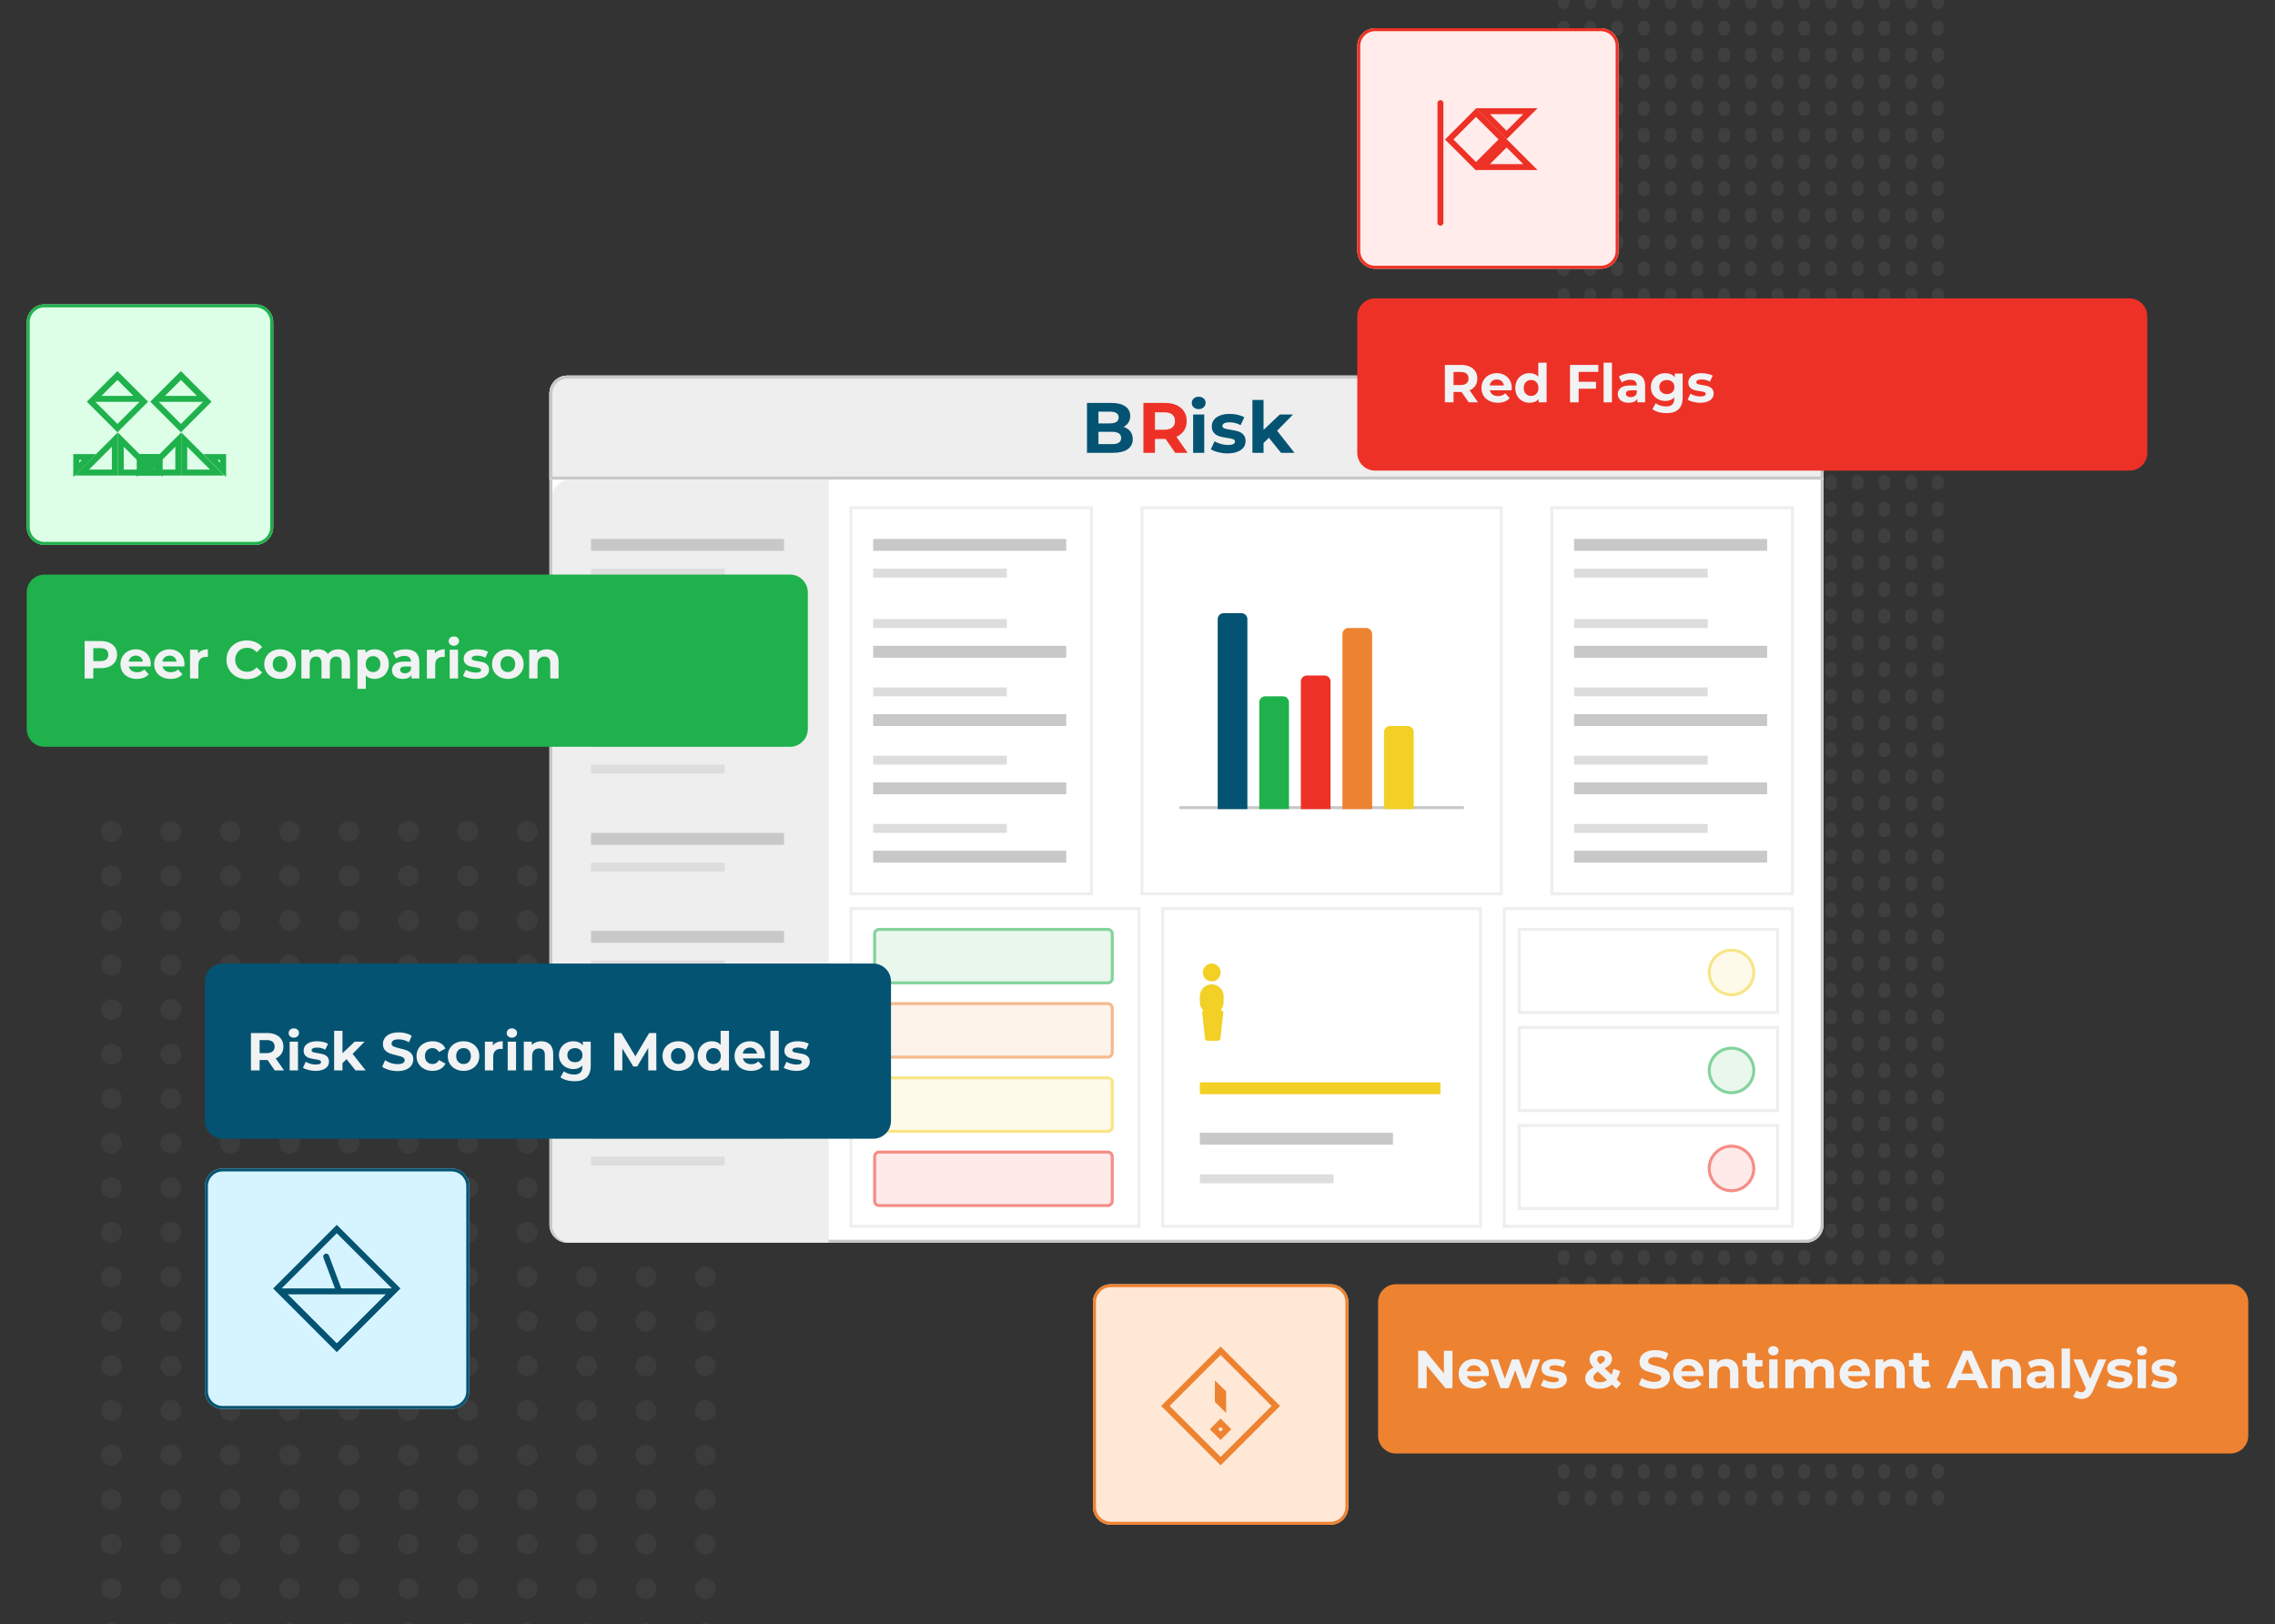 <?xml version="1.0" encoding="UTF-8" standalone="no"?>
<!DOCTYPE svg PUBLIC "-//W3C//DTD SVG 1.1//EN" "http://www.w3.org/Graphics/SVG/1.1/DTD/svg11.dtd">
<svg width="100%" height="100%" viewBox="0 0 766 547" version="1.1" xmlns="http://www.w3.org/2000/svg" xmlns:xlink="http://www.w3.org/1999/xlink" xml:space="preserve" xmlns:serif="http://www.serif.com/" style="fill-rule:evenodd;clip-rule:evenodd;stroke-linecap:round;">
    <rect x="0" y="0" width="766" height="547" fill="#333333" stroke="none"/>
    <g id="Group_85" transform="matrix(1,0,0,1,-1096,-273.5)">
        <g id="Repeat_Grid_6" transform="matrix(1,0,0,1,1622,273.5)">
            <g opacity="0.2">
                <g transform="matrix(1,0,0,1,0.5,0)">
                    <path id="Line_20" d="M0,0L0,511" style="fill:none;fill-rule:nonzero;stroke:rgb(112,112,112);stroke-width:4px;stroke-dasharray:1,8;"/>
                </g>
                <g transform="matrix(1,0,0,1,9.5,0)">
                    <path id="Line_20-2" d="M0,0L0,511" style="fill:none;fill-rule:nonzero;stroke:rgb(112,112,112);stroke-width:4px;stroke-dasharray:1,8;"/>
                </g>
                <g transform="matrix(1,0,0,1,18.5,0)">
                    <path id="Line_20-3" d="M0,0L0,511" style="fill:none;fill-rule:nonzero;stroke:rgb(112,112,112);stroke-width:4px;stroke-dasharray:1,8;"/>
                </g>
                <g transform="matrix(1,0,0,1,27.5,0)">
                    <path id="Line_20-4" d="M0,0L0,511" style="fill:none;fill-rule:nonzero;stroke:rgb(112,112,112);stroke-width:4px;stroke-dasharray:1,8;"/>
                </g>
                <g transform="matrix(1,0,0,1,36.5,0)">
                    <path id="Line_20-5" d="M0,0L0,511" style="fill:none;fill-rule:nonzero;stroke:rgb(112,112,112);stroke-width:4px;stroke-dasharray:1,8;"/>
                </g>
                <g transform="matrix(1,0,0,1,45.5,0)">
                    <path id="Line_20-6" d="M0,0L0,511" style="fill:none;fill-rule:nonzero;stroke:rgb(112,112,112);stroke-width:4px;stroke-dasharray:1,8;"/>
                </g>
                <g transform="matrix(1,0,0,1,54.5,0)">
                    <path id="Line_20-7" d="M0,0L0,511" style="fill:none;fill-rule:nonzero;stroke:rgb(112,112,112);stroke-width:4px;stroke-dasharray:1,8;"/>
                </g>
                <g transform="matrix(1,0,0,1,63.5,0)">
                    <path id="Line_20-8" d="M0,0L0,511" style="fill:none;fill-rule:nonzero;stroke:rgb(112,112,112);stroke-width:4px;stroke-dasharray:1,8;"/>
                </g>
                <g transform="matrix(1,0,0,1,72.5,0)">
                    <path id="Line_20-9" d="M0,0L0,511" style="fill:none;fill-rule:nonzero;stroke:rgb(112,112,112);stroke-width:4px;stroke-dasharray:1,8;"/>
                </g>
                <g transform="matrix(1,0,0,1,81.5,0)">
                    <path id="Line_20-10" d="M0,0L0,511" style="fill:none;fill-rule:nonzero;stroke:rgb(112,112,112);stroke-width:4px;stroke-dasharray:1,8;"/>
                </g>
                <g transform="matrix(1,0,0,1,90.5,0)">
                    <path id="Line_20-11" d="M0,0L0,511" style="fill:none;fill-rule:nonzero;stroke:rgb(112,112,112);stroke-width:4px;stroke-dasharray:1,8;"/>
                </g>
                <g transform="matrix(1,0,0,1,99.5,0)">
                    <path id="Line_20-12" d="M0,0L0,511" style="fill:none;fill-rule:nonzero;stroke:rgb(112,112,112);stroke-width:4px;stroke-dasharray:1,8;"/>
                </g>
                <g transform="matrix(1,0,0,1,108.5,0)">
                    <path id="Line_20-13" d="M0,0L0,511" style="fill:none;fill-rule:nonzero;stroke:rgb(112,112,112);stroke-width:4px;stroke-dasharray:1,8;"/>
                </g>
                <g transform="matrix(1,0,0,1,117.5,0)">
                    <path id="Line_20-14" d="M0,0L0,511" style="fill:none;fill-rule:nonzero;stroke:rgb(112,112,112);stroke-width:4px;stroke-dasharray:1,8;"/>
                </g>
                <g transform="matrix(1,0,0,1,126.5,0)">
                    <path id="Line_20-15" d="M0,0L0,511" style="fill:none;fill-rule:nonzero;stroke:rgb(112,112,112);stroke-width:4px;stroke-dasharray:1,8;"/>
                </g>
            </g>
        </g>
        <g id="Repeat_Grid_5" transform="matrix(1,0,0,1,1133,553.5)">
            <g opacity="0.15">
                <g transform="matrix(1,0,0,1,0.5,0)">
                    <path id="Line_20-16" d="M0,0L0,511" style="fill:none;fill-rule:nonzero;stroke:rgb(112,112,112);stroke-width:7px;stroke-dasharray:0,15;"/>
                </g>
                <g transform="matrix(1,0,0,1,20.5,0)">
                    <path id="Line_20-17" d="M0,0L0,511" style="fill:none;fill-rule:nonzero;stroke:rgb(112,112,112);stroke-width:7px;stroke-dasharray:0,15;"/>
                </g>
                <g transform="matrix(1,0,0,1,40.5,0)">
                    <path id="Line_20-18" d="M0,0L0,511" style="fill:none;fill-rule:nonzero;stroke:rgb(112,112,112);stroke-width:7px;stroke-dasharray:0,15;"/>
                </g>
                <g transform="matrix(1,0,0,1,60.5,0)">
                    <path id="Line_20-19" d="M0,0L0,511" style="fill:none;fill-rule:nonzero;stroke:rgb(112,112,112);stroke-width:7px;stroke-dasharray:0,15;"/>
                </g>
                <g transform="matrix(1,0,0,1,80.5,0)">
                    <path id="Line_20-20" d="M0,0L0,511" style="fill:none;fill-rule:nonzero;stroke:rgb(112,112,112);stroke-width:7px;stroke-dasharray:0,15;"/>
                </g>
                <g transform="matrix(1,0,0,1,100.5,0)">
                    <path id="Line_20-21" d="M0,0L0,511" style="fill:none;fill-rule:nonzero;stroke:rgb(112,112,112);stroke-width:7px;stroke-dasharray:0,15;"/>
                </g>
                <g transform="matrix(1,0,0,1,120.5,0)">
                    <path id="Line_20-22" d="M0,0L0,511" style="fill:none;fill-rule:nonzero;stroke:rgb(112,112,112);stroke-width:7px;stroke-dasharray:0,15;"/>
                </g>
                <g transform="matrix(1,0,0,1,140.5,0)">
                    <path id="Line_20-23" d="M0,0L0,511" style="fill:none;fill-rule:nonzero;stroke:rgb(112,112,112);stroke-width:7px;stroke-dasharray:0,15;"/>
                </g>
                <g transform="matrix(1,0,0,1,160.5,0)">
                    <path id="Line_20-24" d="M0,0L0,511" style="fill:none;fill-rule:nonzero;stroke:rgb(112,112,112);stroke-width:7px;stroke-dasharray:0,15;"/>
                </g>
                <g transform="matrix(1,0,0,1,180.5,0)">
                    <path id="Line_20-25" d="M0,0L0,511" style="fill:none;fill-rule:nonzero;stroke:rgb(112,112,112);stroke-width:7px;stroke-dasharray:0,15;"/>
                </g>
                <g transform="matrix(1,0,0,1,200.5,0)">
                    <path id="Line_20-26" d="M0,0L0,511" style="fill:none;fill-rule:nonzero;stroke:rgb(112,112,112);stroke-width:7px;stroke-dasharray:0,15;"/>
                </g>
            </g>
        </g>
        <g transform="matrix(1,0,0,1,1281,400)">
            <g id="Rectangle_166-2">
                <path d="M429,6C429,2.689 426.311,0 423,0L6,0C2.689,0 0,2.689 0,6L0,286C0,289.311 2.689,292 6,292L423,292C426.311,292 429,289.311 429,286L429,6Z" style="fill:white;"/>
                <path d="M428.5,6C428.5,2.964 426.036,0.5 423,0.5L6,0.5C2.964,0.5 0.5,2.964 0.5,6L0.5,286C0.5,289.036 2.964,291.5 6,291.5L423,291.5C426.036,291.5 428.5,289.036 428.5,286L428.5,6Z" style="fill:none;stroke:rgb(200,200,200);stroke-width:1px;stroke-linecap:butt;"/>
            </g>
        </g>
        <g id="Rectangle_167" transform="matrix(1,0,0,1,1281,400)">
            <path d="M6,0L423,0C426.292,0 429,2.708 429,6L429,35L0,35L0,6C0,2.708 2.708,0 6,0Z" style="fill:rgb(238,238,238);fill-rule:nonzero;"/>
            <path d="M6,0.5L423,0.5C426.017,0.5 428.5,2.983 428.5,6L428.5,34C428.5,34.274 428.274,34.5 428,34.5L1,34.5C0.726,34.5 0.5,34.274 0.5,34L0.5,6C0.5,2.983 2.983,0.5 6,0.5Z" style="fill:none;fill-rule:nonzero;stroke:rgb(200,200,200);stroke-width:1px;stroke-linecap:butt;"/>
        </g>
        <g id="Rectangle_168" transform="matrix(1,0,0,1,1282,435)">
            <path d="M6,0L93,0L93,257L6,257C2.708,257 0,254.292 0,251L0,6C0,2.708 2.708,0 6,0Z" style="fill:rgb(238,238,238);fill-rule:nonzero;"/>
        </g>
        <g transform="matrix(1,0,0,1,1553,283)">
            <g id="Rectangle_169-2">
                <path d="M88,6C88,2.689 85.311,0 82,0L6,0C2.689,0 0,2.689 0,6L0,75C0,78.311 2.689,81 6,81L82,81C85.311,81 88,78.311 88,75L88,6Z" style="fill:rgb(255,236,235);"/>
                <path d="M87.5,6C87.5,2.964 85.036,0.5 82,0.5L6,0.5C2.964,0.5 0.5,2.964 0.5,6L0.5,75C0.5,78.036 2.964,80.5 6,80.5L82,80.5C85.036,80.5 87.5,78.036 87.5,75L87.5,6Z" style="fill:none;stroke:rgb(238,49,38);stroke-width:1px;stroke-linecap:butt;"/>
            </g>
        </g>
        <g transform="matrix(1,0,0,1,1553,374)">
            <path id="Rectangle_210-2" d="M266,6C266,2.689 263.311,0 260,0L6,0C2.689,0 0,2.689 0,6L0,52C0,55.311 2.689,58 6,58L260,58C263.311,58 266,55.311 266,52L266,6Z" style="fill:rgb(238,49,38);"/>
        </g>
        <g transform="matrix(1,0,0,1,1105,376)">
            <g id="Rectangle_171-2">
                <path d="M83,6C83,2.689 80.311,0 77,0L6,0C2.689,0 0,2.689 0,6L0,75C0,78.311 2.689,81 6,81L77,81C80.311,81 83,78.311 83,75L83,6Z" style="fill:rgb(221,255,232);"/>
                <path d="M82.5,6C82.5,2.964 80.036,0.5 77,0.5L6,0.5C2.964,0.5 0.5,2.964 0.5,6L0.5,75C0.5,78.036 2.964,80.5 6,80.5L77,80.5C80.036,80.5 82.5,78.036 82.5,75L82.5,6Z" style="fill:none;stroke:rgb(31,177,76);stroke-width:1px;stroke-linecap:butt;"/>
            </g>
        </g>
        <g transform="matrix(1,0,0,1,1464,706)">
            <g id="Rectangle_172-2">
                <path d="M86,6C86,2.689 83.311,0 80,0L6,0C2.689,0 0,2.689 0,6L0,75C0,78.311 2.689,81 6,81L80,81C83.311,81 86,78.311 86,75L86,6Z" style="fill:rgb(255,232,214);"/>
                <path d="M85.5,6C85.5,2.964 83.036,0.5 80,0.5L6,0.5C2.964,0.5 0.5,2.964 0.5,6L0.5,75C0.5,78.036 2.964,80.5 6,80.5L80,80.5C83.036,80.5 85.5,78.036 85.5,75L85.5,6Z" style="fill:none;stroke:rgb(237,130,49);stroke-width:1px;stroke-linecap:butt;"/>
            </g>
        </g>
        <g transform="matrix(1,0,0,1,1560,706)">
            <path id="Rectangle_213-2" d="M293,6C293,2.689 290.311,0 287,0L6,0C2.689,0 0,2.689 0,6L0,51C0,54.311 2.689,57 6,57L287,57C290.311,57 293,54.311 293,51L293,6Z" style="fill:rgb(237,130,49);"/>
        </g>
        <g id="BR" transform="matrix(1,0,0,1,1460,426)">
            <g transform="matrix(24,0,0,24,0,0)">
                <path d="M0.597,-0.364C0.637,-0.351 0.668,-0.33 0.691,-0.301C0.714,-0.271 0.725,-0.234 0.725,-0.191C0.725,-0.13 0.701,-0.083 0.654,-0.05C0.606,-0.017 0.536,0 0.445,0L0.083,0L0.083,-0.7L0.425,-0.7C0.51,-0.7 0.576,-0.684 0.622,-0.651C0.667,-0.618 0.69,-0.574 0.69,-0.518C0.69,-0.484 0.682,-0.454 0.666,-0.427C0.649,-0.4 0.626,-0.379 0.597,-0.364ZM0.244,-0.578L0.244,-0.413L0.405,-0.413C0.445,-0.413 0.475,-0.42 0.496,-0.434C0.517,-0.448 0.527,-0.469 0.527,-0.496C0.527,-0.523 0.517,-0.544 0.496,-0.558C0.475,-0.571 0.445,-0.578 0.405,-0.578L0.244,-0.578ZM0.433,-0.122C0.476,-0.122 0.508,-0.129 0.53,-0.143C0.551,-0.157 0.562,-0.179 0.562,-0.208C0.562,-0.266 0.519,-0.295 0.433,-0.295L0.244,-0.295L0.244,-0.122L0.433,-0.122Z" style="fill:rgb(4,83,114);fill-rule:nonzero;"/>
            </g>
            <g transform="matrix(1,0,0,1,19,0)">
                <g transform="matrix(24,0,0,24,0,0)">
                    <path d="M0.529,0L0.394,-0.195L0.245,-0.195L0.245,0L0.083,0L0.083,-0.7L0.386,-0.7C0.448,-0.7 0.502,-0.69 0.548,-0.669C0.593,-0.648 0.628,-0.619 0.653,-0.581C0.678,-0.543 0.69,-0.498 0.69,-0.446C0.69,-0.394 0.678,-0.349 0.653,-0.312C0.627,-0.274 0.592,-0.245 0.546,-0.225L0.703,0L0.529,0ZM0.526,-0.446C0.526,-0.485 0.513,-0.516 0.488,-0.537C0.463,-0.558 0.426,-0.568 0.377,-0.568L0.245,-0.568L0.245,-0.324L0.377,-0.324C0.426,-0.324 0.463,-0.335 0.488,-0.356C0.513,-0.377 0.526,-0.407 0.526,-0.446Z" style="fill:rgb(238,49,38);fill-rule:nonzero;"/>
                </g>
            </g>
        </g>
        <g id="Rectangle_173" transform="matrix(1,0,0,1,1382,444)">
            <rect x="0" y="0" width="82" height="131" style="fill:white;"/>
            <rect x="0.5" y="0.5" width="81" height="130" style="fill:none;stroke:rgb(238,238,238);stroke-width:1px;stroke-linecap:butt;"/>
        </g>
        <g id="Rectangle_187" transform="matrix(1,0,0,1,1382,579)">
            <rect x="0" y="0" width="98" height="108" style="fill:white;"/>
            <rect x="0.5" y="0.5" width="97" height="107" style="fill:none;stroke:rgb(238,238,238);stroke-width:1px;stroke-linecap:butt;"/>
        </g>
        <g id="Rectangle_174" transform="matrix(1,0,0,1,1480,444)">
            <rect x="0" y="0" width="122" height="131" style="fill:white;"/>
            <rect x="0.5" y="0.5" width="121" height="130" style="fill:none;stroke:rgb(238,238,238);stroke-width:1px;stroke-linecap:butt;"/>
        </g>
        <g id="Rectangle_188" transform="matrix(1,0,0,1,1487,579)">
            <rect x="0" y="0" width="108" height="108" style="fill:white;"/>
            <rect x="0.5" y="0.5" width="107" height="107" style="fill:none;stroke:rgb(238,238,238);stroke-width:1px;stroke-linecap:butt;"/>
        </g>
        <g id="Rectangle_175" transform="matrix(1,0,0,1,1618,444)">
            <rect x="0" y="0" width="82" height="131" style="fill:white;"/>
            <rect x="0.5" y="0.5" width="81" height="130" style="fill:none;stroke:rgb(238,238,238);stroke-width:1px;stroke-linecap:butt;"/>
        </g>
        <g id="Rectangle_189" transform="matrix(1,0,0,1,1602,579)">
            <rect x="0" y="0" width="98" height="108" style="fill:white;"/>
            <rect x="0.5" y="0.5" width="97" height="107" style="fill:none;stroke:rgb(238,238,238);stroke-width:1px;stroke-linecap:butt;"/>
        </g>
        <g id="Line_13" transform="matrix(1,0,0,1,1493.5,545.5)">
            <path d="M0,0L95,0" style="fill:none;fill-rule:nonzero;stroke:rgb(200,200,200);stroke-width:1px;stroke-linecap:butt;"/>
        </g>
        <g id="Rectangle_176" transform="matrix(1,0,0,1,1506,480)">
            <path d="M2,0L8,0C9.097,0 10,0.903 10,2L10,66L0,66L0,2C0,0.903 0.903,0 2,0Z" style="fill:rgb(4,83,114);fill-rule:nonzero;"/>
        </g>
        <g id="Rectangle_176-2" transform="matrix(1,0,0,1,1520,508)">
            <path d="M2,0L8,0C9.097,0 10,0.903 10,2L10,38L0,38L0,2C0,0.903 0.903,0 2,0Z" style="fill:rgb(31,177,76);fill-rule:nonzero;"/>
        </g>
        <g id="Rectangle_176-3" transform="matrix(1,0,0,1,1534,501)">
            <path d="M2,0L8,0C9.097,0 10,0.903 10,2L10,45L0,45L0,2C0,0.903 0.903,0 2,0Z" style="fill:rgb(238,49,38);fill-rule:nonzero;"/>
        </g>
        <g id="Rectangle_176-4" transform="matrix(1,0,0,1,1548,485)">
            <path d="M2,0L8,0C9.097,0 10,0.903 10,2L10,61L0,61L0,2C0,0.903 0.903,0 2,0Z" style="fill:rgb(237,130,49);fill-rule:nonzero;"/>
        </g>
        <g id="Rectangle_176-5" transform="matrix(1,0,0,1,1562,518)">
            <path d="M2,0L8,0C9.097,0 10,0.903 10,2L10,28L0,28L0,2C0,0.903 0.903,0 2,0Z" style="fill:rgb(242,208,37);fill-rule:nonzero;"/>
        </g>
        <g id="Rectangle_177" transform="matrix(1,0,0,1,1390,455)">
            <rect x="0" y="0" width="65" height="4" style="fill:rgb(200,200,200);"/>
        </g>
        <g id="Rectangle_200" transform="matrix(1,0,0,1,1390,586)">
            <path d="M81,2C81,0.896 80.104,0 79,0L2,0C0.896,0 0,0.896 0,2L0,17C0,18.104 0.896,19 2,19L79,19C80.104,19 81,18.104 81,17L81,2Z" style="fill:rgb(31,177,76);fill-opacity:0.1;"/>
            <path d="M80.5,2C80.5,1.172 79.828,0.5 79,0.5L2,0.5C1.172,0.5 0.5,1.172 0.5,2L0.5,17C0.5,17.828 1.172,18.5 2,18.5L79,18.5C79.828,18.5 80.5,17.828 80.5,17L80.5,2Z" style="fill:none;stroke:rgb(31,177,76);stroke-opacity:0.5;stroke-width:1px;stroke-linecap:butt;"/>
        </g>
        <g id="Rectangle_200-2" transform="matrix(1,0,0,1,1390,611)">
            <path d="M81,2C81,0.896 80.104,0 79,0L2,0C0.896,0 0,0.896 0,2L0,17C0,18.104 0.896,19 2,19L79,19C80.104,19 81,18.104 81,17L81,2Z" style="fill:rgb(237,130,49);fill-opacity:0.1;"/>
            <path d="M80.5,2C80.5,1.172 79.828,0.5 79,0.5L2,0.5C1.172,0.5 0.5,1.172 0.5,2L0.5,17C0.5,17.828 1.172,18.5 2,18.5L79,18.5C79.828,18.5 80.5,17.828 80.5,17L80.5,2Z" style="fill:none;stroke:rgb(237,130,49);stroke-opacity:0.5;stroke-width:1px;stroke-linecap:butt;"/>
        </g>
        <g id="Rectangle_200-3" transform="matrix(1,0,0,1,1390,636)">
            <path d="M81,2C81,0.896 80.104,0 79,0L2,0C0.896,0 0,0.896 0,2L0,17C0,18.104 0.896,19 2,19L79,19C80.104,19 81,18.104 81,17L81,2Z" style="fill:rgb(242,208,37);fill-opacity:0.1;"/>
            <path d="M80.5,2C80.5,1.172 79.828,0.5 79,0.5L2,0.5C1.172,0.5 0.5,1.172 0.5,2L0.5,17C0.5,17.828 1.172,18.5 2,18.5L79,18.5C79.828,18.5 80.5,17.828 80.5,17L80.5,2Z" style="fill:none;stroke:rgb(242,208,37);stroke-opacity:0.5;stroke-width:1px;stroke-linecap:butt;"/>
        </g>
        <g id="Rectangle_200-4" transform="matrix(1,0,0,1,1390,661)">
            <path d="M81,2C81,0.896 80.104,0 79,0L2,0C0.896,0 0,0.896 0,2L0,17C0,18.104 0.896,19 2,19L79,19C80.104,19 81,18.104 81,17L81,2Z" style="fill:rgb(238,49,38);fill-opacity:0.1;"/>
            <path d="M80.5,2C80.5,1.172 79.828,0.5 79,0.5L2,0.5C1.172,0.5 0.5,1.172 0.5,2L0.5,17C0.5,17.828 1.172,18.5 2,18.5L79,18.5C79.828,18.5 80.5,17.828 80.5,17L80.5,2Z" style="fill:none;stroke:rgb(238,49,38);stroke-opacity:0.5;stroke-width:1px;stroke-linecap:butt;"/>
        </g>
        <g id="Rectangle_190" transform="matrix(1,0,0,1,1626,455)">
            <rect x="0" y="0" width="65" height="4" style="fill:rgb(200,200,200);"/>
        </g>
        <g id="Rectangle_179" transform="matrix(1,0,0,1,1390,491)">
            <rect x="0" y="0" width="65" height="4" style="fill:rgb(200,200,200);"/>
        </g>
        <g id="Rectangle_193" transform="matrix(1,0,0,1,1626,491)">
            <rect x="0" y="0" width="65" height="4" style="fill:rgb(200,200,200);"/>
        </g>
        <g id="Rectangle_181" transform="matrix(1,0,0,1,1390,514)">
            <rect x="0" y="0" width="65" height="4" style="fill:rgb(200,200,200);"/>
        </g>
        <g id="Rectangle_195" transform="matrix(1,0,0,1,1626,514)">
            <rect x="0" y="0" width="65" height="4" style="fill:rgb(200,200,200);"/>
        </g>
        <g id="Rectangle_183" transform="matrix(1,0,0,1,1390,537)">
            <rect x="0" y="0" width="65" height="4" style="fill:rgb(200,200,200);"/>
        </g>
        <g id="Rectangle_206" transform="matrix(1,0,0,1,1500,655)">
            <rect x="0" y="0" width="65" height="4" style="fill:rgb(200,200,200);"/>
        </g>
        <g id="Rectangle_197" transform="matrix(1,0,0,1,1626,537)">
            <rect x="0" y="0" width="65" height="4" style="fill:rgb(200,200,200);"/>
        </g>
        <g id="Rectangle_185" transform="matrix(1,0,0,1,1390,560)">
            <rect x="0" y="0" width="65" height="4" style="fill:rgb(200,200,200);"/>
        </g>
        <g id="Rectangle_199" transform="matrix(1,0,0,1,1626,560)">
            <rect x="0" y="0" width="65" height="4" style="fill:rgb(200,200,200);"/>
        </g>
        <g id="Rectangle_178" transform="matrix(1,0,0,1,1390,465)">
            <rect x="0" y="0" width="45" height="3" style="fill:rgb(221,221,221);"/>
        </g>
        <g id="Repeat_Grid_3" transform="matrix(1,0,0,1,1295,455)">
            <g transform="matrix(1,0,0,1,-1335,-455)">
                <g id="Rectangle_208" transform="matrix(1,0,0,1,1335,455)">
                    <rect x="0" y="0" width="65" height="4" style="fill:rgb(200,200,200);"/>
                </g>
                <g id="Rectangle_209" transform="matrix(1,0,0,1,1335,465)">
                    <rect x="0" y="0" width="45" height="3" style="fill:rgb(221,221,221);"/>
                </g>
            </g>
            <g transform="matrix(1,0,0,1,-1335,-422)">
                <g id="Rectangle_208-2" transform="matrix(1,0,0,1,1335,455)">
                    <rect x="0" y="0" width="65" height="4" style="fill:rgb(200,200,200);"/>
                </g>
                <g id="Rectangle_209-2" transform="matrix(1,0,0,1,1335,465)">
                    <rect x="0" y="0" width="45" height="3" style="fill:rgb(221,221,221);"/>
                </g>
            </g>
            <g transform="matrix(1,0,0,1,-1335,-389)">
                <g id="Rectangle_208-3" transform="matrix(1,0,0,1,1335,455)">
                    <rect x="0" y="0" width="65" height="4" style="fill:rgb(200,200,200);"/>
                </g>
                <g id="Rectangle_209-3" transform="matrix(1,0,0,1,1335,465)">
                    <rect x="0" y="0" width="45" height="3" style="fill:rgb(221,221,221);"/>
                </g>
            </g>
            <g transform="matrix(1,0,0,1,-1335,-356)">
                <g id="Rectangle_208-4" transform="matrix(1,0,0,1,1335,455)">
                    <rect x="0" y="0" width="65" height="4" style="fill:rgb(200,200,200);"/>
                </g>
                <g id="Rectangle_209-4" transform="matrix(1,0,0,1,1335,465)">
                    <rect x="0" y="0" width="45" height="3" style="fill:rgb(221,221,221);"/>
                </g>
            </g>
            <g transform="matrix(1,0,0,1,-1335,-323)">
                <g id="Rectangle_208-5" transform="matrix(1,0,0,1,1335,455)">
                    <rect x="0" y="0" width="65" height="4" style="fill:rgb(200,200,200);"/>
                </g>
                <g id="Rectangle_209-5" transform="matrix(1,0,0,1,1335,465)">
                    <rect x="0" y="0" width="45" height="3" style="fill:rgb(221,221,221);"/>
                </g>
            </g>
            <g transform="matrix(1,0,0,1,-1335,-290)">
                <g id="Rectangle_208-6" transform="matrix(1,0,0,1,1335,455)">
                    <rect x="0" y="0" width="65" height="4" style="fill:rgb(200,200,200);"/>
                </g>
                <g id="Rectangle_209-6" transform="matrix(1,0,0,1,1335,465)">
                    <rect x="0" y="0" width="45" height="3" style="fill:rgb(221,221,221);"/>
                </g>
            </g>
            <g transform="matrix(1,0,0,1,-1335,-257)">
                <g id="Rectangle_208-7" transform="matrix(1,0,0,1,1335,455)">
                    <rect x="0" y="0" width="65" height="4" style="fill:rgb(200,200,200);"/>
                </g>
                <g id="Rectangle_209-7" transform="matrix(1,0,0,1,1335,465)">
                    <rect x="0" y="0" width="45" height="3" style="fill:rgb(221,221,221);"/>
                </g>
            </g>
        </g>
        <g id="Rectangle_191" transform="matrix(1,0,0,1,1626,465)">
            <rect x="0" y="0" width="45" height="3" style="fill:rgb(221,221,221);"/>
        </g>
        <g id="Rectangle_180" transform="matrix(1,0,0,1,1390,482)">
            <rect x="0" y="0" width="45" height="3" style="fill:rgb(221,221,221);"/>
        </g>
        <g id="Rectangle_192" transform="matrix(1,0,0,1,1626,482)">
            <rect x="0" y="0" width="45" height="3" style="fill:rgb(221,221,221);"/>
        </g>
        <g id="Rectangle_182" transform="matrix(1,0,0,1,1390,505)">
            <rect x="0" y="0" width="45" height="3" style="fill:rgb(221,221,221);"/>
        </g>
        <g id="Rectangle_194" transform="matrix(1,0,0,1,1626,505)">
            <rect x="0" y="0" width="45" height="3" style="fill:rgb(221,221,221);"/>
        </g>
        <g id="Rectangle_184" transform="matrix(1,0,0,1,1390,528)">
            <rect x="0" y="0" width="45" height="3" style="fill:rgb(221,221,221);"/>
        </g>
        <g id="Rectangle_196" transform="matrix(1,0,0,1,1626,528)">
            <rect x="0" y="0" width="45" height="3" style="fill:rgb(221,221,221);"/>
        </g>
        <g id="Rectangle_186" transform="matrix(1,0,0,1,1390,551)">
            <rect x="0" y="0" width="45" height="3" style="fill:rgb(221,221,221);"/>
        </g>
        <g id="Rectangle_207" transform="matrix(1,0,0,1,1500,669)">
            <rect x="0" y="0" width="45" height="3" style="fill:rgb(221,221,221);"/>
        </g>
        <g transform="matrix(1,0,0,1,1165,667)">
            <g id="Rectangle_170-2">
                <path d="M89,6C89,2.689 86.311,0 83,0L6,0C2.689,0 0,2.689 0,6L0,75C0,78.311 2.689,81 6,81L83,81C86.311,81 89,78.311 89,75L89,6Z" style="fill:rgb(214,244,255);"/>
                <path d="M88.5,6C88.5,2.964 86.036,0.5 83,0.5L6,0.5C2.964,0.5 0.5,2.964 0.5,6L0.5,75C0.5,78.036 2.964,80.5 6,80.5L83,80.5C86.036,80.5 88.5,78.036 88.5,75L88.5,6Z" style="fill:none;stroke:rgb(4,83,114);stroke-width:1px;stroke-linecap:butt;"/>
            </g>
        </g>
        <g transform="matrix(1,0,0,1,1165,598)">
            <path id="Rectangle_212-2" d="M231,6C231,2.689 228.311,0 225,0L6,0C2.689,0 0,2.689 0,6L0,53C0,56.311 2.689,59 6,59L225,59C228.311,59 231,56.311 231,53L231,6Z" style="fill:rgb(4,83,114);"/>
        </g>
        <g id="Rectangle_198" transform="matrix(1,0,0,1,1626,551)">
            <rect x="0" y="0" width="45" height="3" style="fill:rgb(221,221,221);"/>
        </g>
        <g id="Rectangle_201" transform="matrix(1,0,0,1,1607,586)">
            <rect x="0" y="0" width="88" height="29" style="fill:white;"/>
            <rect x="0.5" y="0.5" width="87" height="28" style="fill:none;stroke:rgb(238,238,238);stroke-width:1px;stroke-linecap:butt;"/>
        </g>
        <g id="Rectangle_202" transform="matrix(1,0,0,1,1607,619)">
            <rect x="0" y="0" width="88" height="29" style="fill:white;"/>
            <rect x="0.5" y="0.5" width="87" height="28" style="fill:none;stroke:rgb(238,238,238);stroke-width:1px;stroke-linecap:butt;"/>
        </g>
        <g id="Rectangle_203" transform="matrix(1,0,0,1,1607,652)">
            <rect x="0" y="0" width="88" height="29" style="fill:white;"/>
            <rect x="0.5" y="0.5" width="87" height="28" style="fill:none;stroke:rgb(238,238,238);stroke-width:1px;stroke-linecap:butt;"/>
        </g>
        <g transform="matrix(1,0,0,1,1105,467)">
            <path id="Rectangle_211-2" d="M263,6C263,2.689 260.311,0 257,0L6,0C2.689,0 0,2.689 0,6L0,52C0,55.311 2.689,58 6,58L257,58C260.311,58 263,55.311 263,52L263,6Z" style="fill:rgb(31,177,76);"/>
        </g>
        <g id="Ellipse_21" transform="matrix(1,0,0,1,1671,593)">
            <circle cx="8" cy="8" r="8" style="fill:rgb(242,208,37);fill-opacity:0.1;"/>
            <circle cx="8" cy="8" r="7.5" style="fill:none;stroke:rgb(242,208,37);stroke-opacity:0.5;stroke-width:1px;stroke-linecap:butt;"/>
        </g>
        <g id="Ellipse_22" transform="matrix(1,0,0,1,1671,626)">
            <circle cx="8" cy="8" r="8" style="fill:rgb(31,177,76);fill-opacity:0.1;"/>
            <circle cx="8" cy="8" r="7.5" style="fill:none;stroke:rgb(31,177,76);stroke-opacity:0.5;stroke-width:1px;stroke-linecap:butt;"/>
        </g>
        <g id="Ellipse_23" transform="matrix(1,0,0,1,1671,659)">
            <circle cx="8" cy="8" r="8" style="fill:rgb(238,49,38);fill-opacity:0.1;"/>
            <circle cx="8" cy="8" r="7.5" style="fill:none;stroke:rgb(238,49,38);stroke-opacity:0.5;stroke-width:1px;stroke-linecap:butt;"/>
        </g>
        <g id="Group_44" transform="matrix(1,0,0,1,-39.2,2.286)">
            <g id="Ellipse_24" transform="matrix(1,0,0,1,1540.2,595.714)">
                <circle cx="3" cy="3" r="3" style="fill:rgb(242,208,37);"/>
            </g>
            <g id="Rectangle_204" transform="matrix(1,0,0,1,1539.2,602.714)">
                <path d="M8,4C8,1.792 6.208,0 4,0C1.792,0 0,1.792 0,4L0,6C0,8.208 1.792,10 4,10C6.208,10 8,8.208 8,6L8,4Z" style="fill:rgb(242,208,37);"/>
            </g>
            <g id="Path_194" transform="matrix(1,0,0,1,1539.98,611.413)">
                <path d="M0.946,0L6.146,0C6.616,-0.049 7.044,0.294 7.1,0.763L6.15,9.538C6.094,10.005 5.668,10.347 5.2,10.3L1.892,10.3C1.425,10.344 1.002,10.003 0.946,9.537L0,0.763C0.056,0.297 0.479,-0.044 0.946,0Z" style="fill:rgb(242,208,37);fill-rule:nonzero;"/>
            </g>
        </g>
        <g id="Rectangle_205" transform="matrix(1,0,0,1,1500,638)">
            <rect x="0" y="0" width="81" height="4" style="fill:rgb(242,208,37);"/>
        </g>
        <g id="Group_45" transform="matrix(1,0,0,1,847.5,-3271.76)">
            <g id="Rectangle_136" transform="matrix(0.707,0.707,-0.707,0.707,745.474,3581.8)">
                <rect x="0" y="0" width="14.747" height="14.747" style="fill:none;"/>
                <rect x="1" y="1" width="12.747" height="12.747" style="fill:none;stroke:rgb(238,49,38);stroke-width:2px;stroke-linecap:butt;"/>
            </g>
            <g id="Path_93" transform="matrix(0.707,-0.707,0.707,0.707,745.346,3581.7)">
                <path d="M0,0L14.747,14.746L0,14.746L0,0Z" style="fill:none;fill-rule:nonzero;"/>
                <path d="M2,4.828L2,12.747L9.918,12.747L2,4.828M0,0L14.747,14.747L0,14.747L0,0Z" style="fill:rgb(238,49,38);fill-rule:nonzero;"/>
            </g>
            <g id="Path_94" transform="matrix(0.707,0.707,-0.707,0.707,755.773,3592.1)">
                <path d="M0,14.746L14.746,0L0,0L0,14.746Z" style="fill:none;fill-rule:nonzero;"/>
                <path d="M2,9.918L9.918,2L2,2L2,9.918M0,14.746L0,0L14.746,0L0,14.746Z" style="fill:rgb(238,49,38);fill-rule:nonzero;"/>
            </g>
            <g id="Line_10" transform="matrix(1,0,0,1,733.5,3579.99)">
                <path d="M0,0L0,40.26" style="fill:none;fill-rule:nonzero;stroke:rgb(238,49,38);stroke-width:2px;stroke-linecap:butt;"/>
            </g>
        </g>
        <g id="Red_Flages" transform="matrix(1,0,0,1,1581,409)">
            <g transform="matrix(18,0,0,18,0,0)">
                <path d="M0.529,0L0.394,-0.195L0.245,-0.195L0.245,0L0.083,0L0.083,-0.7L0.386,-0.7C0.448,-0.7 0.502,-0.69 0.548,-0.669C0.593,-0.648 0.628,-0.619 0.653,-0.581C0.678,-0.543 0.69,-0.498 0.69,-0.446C0.69,-0.394 0.678,-0.349 0.653,-0.312C0.627,-0.274 0.592,-0.245 0.546,-0.225L0.703,0L0.529,0ZM0.526,-0.446C0.526,-0.485 0.513,-0.516 0.488,-0.537C0.463,-0.558 0.426,-0.568 0.377,-0.568L0.245,-0.568L0.245,-0.324L0.377,-0.324C0.426,-0.324 0.463,-0.335 0.488,-0.356C0.513,-0.377 0.526,-0.407 0.526,-0.446Z" style="fill:rgb(241,242,243);fill-rule:nonzero;"/>
            </g>
            <g transform="matrix(18,0,0,18,13.23,0)">
                <path d="M0.599,-0.267C0.599,-0.265 0.598,-0.251 0.596,-0.225L0.189,-0.225C0.196,-0.192 0.214,-0.165 0.241,-0.146C0.268,-0.127 0.302,-0.117 0.343,-0.117C0.371,-0.117 0.396,-0.121 0.418,-0.13C0.439,-0.138 0.459,-0.151 0.478,-0.169L0.561,-0.079C0.51,-0.021 0.436,0.008 0.339,0.008C0.278,0.008 0.225,-0.004 0.178,-0.028C0.131,-0.051 0.095,-0.084 0.07,-0.126C0.045,-0.168 0.032,-0.216 0.032,-0.269C0.032,-0.322 0.045,-0.369 0.07,-0.411C0.095,-0.454 0.129,-0.487 0.172,-0.51C0.216,-0.534 0.265,-0.546 0.319,-0.546C0.372,-0.546 0.419,-0.535 0.462,-0.512C0.505,-0.489 0.538,-0.457 0.563,-0.414C0.587,-0.372 0.599,-0.323 0.599,-0.267ZM0.32,-0.428C0.285,-0.428 0.255,-0.418 0.231,-0.398C0.207,-0.378 0.192,-0.351 0.187,-0.316L0.452,-0.316C0.447,-0.35 0.432,-0.377 0.408,-0.398C0.384,-0.418 0.355,-0.428 0.32,-0.428Z" style="fill:rgb(241,242,243);fill-rule:nonzero;"/>
            </g>
            <g transform="matrix(18,0,0,18,24.588,0)">
                <path d="M0.62,-0.742L0.62,0L0.471,0L0.471,-0.062C0.432,-0.015 0.376,0.008 0.303,0.008C0.252,0.008 0.206,-0.003 0.166,-0.026C0.125,-0.049 0.092,-0.081 0.069,-0.123C0.046,-0.165 0.034,-0.214 0.034,-0.269C0.034,-0.324 0.046,-0.373 0.069,-0.415C0.092,-0.457 0.125,-0.489 0.166,-0.512C0.206,-0.535 0.252,-0.546 0.303,-0.546C0.372,-0.546 0.425,-0.524 0.464,-0.481L0.464,-0.742L0.62,-0.742ZM0.33,-0.12C0.369,-0.12 0.402,-0.134 0.428,-0.161C0.454,-0.188 0.467,-0.224 0.467,-0.269C0.467,-0.314 0.454,-0.35 0.428,-0.378C0.402,-0.405 0.369,-0.418 0.33,-0.418C0.29,-0.418 0.257,-0.405 0.231,-0.378C0.205,-0.35 0.192,-0.314 0.192,-0.269C0.192,-0.224 0.205,-0.188 0.231,-0.161C0.257,-0.134 0.29,-0.12 0.33,-0.12Z" style="fill:rgb(241,242,243);fill-rule:nonzero;"/>
            </g>
            <g transform="matrix(18,0,0,18,42.138,0)">
                <path d="M0.245,-0.57L0.245,-0.385L0.569,-0.385L0.569,-0.255L0.245,-0.255L0.245,0L0.083,0L0.083,-0.7L0.612,-0.7L0.612,-0.57L0.245,-0.57Z" style="fill:rgb(241,242,243);fill-rule:nonzero;"/>
            </g>
            <g transform="matrix(18,0,0,18,53.64,0)">
                <rect x="0.072" y="-0.742" width="0.156" height="0.742" style="fill:rgb(241,242,243);fill-rule:nonzero;"/>
            </g>
            <g transform="matrix(18,0,0,18,59.058,0)">
                <path d="M0.289,-0.546C0.372,-0.546 0.436,-0.526 0.481,-0.487C0.526,-0.447 0.548,-0.387 0.548,-0.307L0.548,0L0.402,0L0.402,-0.067C0.373,-0.017 0.318,0.008 0.238,0.008C0.197,0.008 0.161,0.001 0.131,-0.013C0.1,-0.027 0.077,-0.046 0.061,-0.071C0.045,-0.096 0.037,-0.124 0.037,-0.155C0.037,-0.205 0.056,-0.244 0.094,-0.273C0.131,-0.302 0.189,-0.316 0.268,-0.316L0.392,-0.316C0.392,-0.35 0.382,-0.376 0.361,-0.395C0.34,-0.413 0.309,-0.422 0.268,-0.422C0.239,-0.422 0.211,-0.418 0.184,-0.408C0.156,-0.4 0.132,-0.387 0.113,-0.372L0.057,-0.481C0.086,-0.502 0.122,-0.518 0.163,-0.529C0.203,-0.54 0.246,-0.546 0.289,-0.546ZM0.277,-0.097C0.304,-0.097 0.327,-0.103 0.348,-0.116C0.369,-0.128 0.383,-0.146 0.392,-0.17L0.392,-0.225L0.285,-0.225C0.221,-0.225 0.189,-0.204 0.189,-0.162C0.189,-0.142 0.197,-0.126 0.213,-0.115C0.228,-0.103 0.25,-0.097 0.277,-0.097Z" style="fill:rgb(241,242,243);fill-rule:nonzero;"/>
            </g>
            <g transform="matrix(18,0,0,18,70.272,0)">
                <path d="M0.627,-0.538L0.627,-0.09C0.627,0.009 0.601,0.082 0.55,0.13C0.499,0.178 0.424,0.202 0.325,0.202C0.273,0.202 0.224,0.196 0.177,0.183C0.13,0.17 0.092,0.152 0.061,0.128L0.123,0.016C0.146,0.035 0.174,0.049 0.209,0.06C0.244,0.071 0.278,0.077 0.313,0.077C0.367,0.077 0.407,0.065 0.433,0.04C0.458,0.016 0.471,-0.021 0.471,-0.07L0.471,-0.093C0.43,-0.048 0.374,-0.026 0.301,-0.026C0.252,-0.026 0.206,-0.037 0.166,-0.059C0.125,-0.08 0.092,-0.111 0.068,-0.15C0.044,-0.189 0.032,-0.235 0.032,-0.286C0.032,-0.337 0.044,-0.383 0.068,-0.422C0.092,-0.461 0.125,-0.492 0.166,-0.514C0.206,-0.535 0.252,-0.546 0.301,-0.546C0.379,-0.546 0.438,-0.52 0.479,-0.469L0.479,-0.538L0.627,-0.538ZM0.332,-0.154C0.373,-0.154 0.407,-0.166 0.434,-0.191C0.46,-0.215 0.473,-0.247 0.473,-0.286C0.473,-0.325 0.46,-0.357 0.434,-0.382C0.407,-0.406 0.373,-0.418 0.332,-0.418C0.291,-0.418 0.257,-0.406 0.23,-0.382C0.203,-0.357 0.19,-0.325 0.19,-0.286C0.19,-0.247 0.203,-0.215 0.23,-0.191C0.257,-0.166 0.291,-0.154 0.332,-0.154Z" style="fill:rgb(241,242,243);fill-rule:nonzero;"/>
            </g>
            <g transform="matrix(18,0,0,18,82.872,0)">
                <path d="M0.253,0.008C0.208,0.008 0.165,0.002 0.122,-0.009C0.079,-0.02 0.045,-0.033 0.02,-0.05L0.072,-0.162C0.096,-0.147 0.125,-0.134 0.159,-0.125C0.193,-0.115 0.226,-0.11 0.259,-0.11C0.325,-0.11 0.358,-0.126 0.358,-0.159C0.358,-0.174 0.349,-0.185 0.331,-0.192C0.313,-0.199 0.285,-0.204 0.248,-0.209C0.204,-0.216 0.168,-0.223 0.139,-0.232C0.11,-0.241 0.086,-0.256 0.065,-0.278C0.043,-0.3 0.033,-0.331 0.033,-0.372C0.033,-0.406 0.043,-0.436 0.063,-0.463C0.082,-0.489 0.111,-0.509 0.149,-0.524C0.186,-0.539 0.231,-0.546 0.282,-0.546C0.32,-0.546 0.358,-0.542 0.396,-0.534C0.433,-0.525 0.464,-0.514 0.489,-0.499L0.437,-0.388C0.39,-0.415 0.338,-0.428 0.282,-0.428C0.249,-0.428 0.224,-0.423 0.207,-0.414C0.19,-0.405 0.182,-0.393 0.182,-0.378C0.182,-0.361 0.191,-0.35 0.209,-0.343C0.227,-0.336 0.256,-0.33 0.295,-0.324C0.339,-0.317 0.375,-0.309 0.403,-0.301C0.431,-0.292 0.455,-0.277 0.476,-0.255C0.497,-0.233 0.507,-0.202 0.507,-0.163C0.507,-0.13 0.497,-0.1 0.477,-0.074C0.457,-0.048 0.428,-0.028 0.39,-0.014C0.351,0.001 0.306,0.008 0.253,0.008Z" style="fill:rgb(241,242,243);fill-rule:nonzero;"/>
            </g>
        </g>
        <g id="Peer_Comparison" transform="matrix(1,0,0,1,1123,502)">
            <g transform="matrix(18,0,0,18,0,0)">
                <path d="M0.386,-0.7C0.448,-0.7 0.502,-0.69 0.548,-0.669C0.593,-0.648 0.628,-0.619 0.653,-0.581C0.678,-0.543 0.69,-0.498 0.69,-0.446C0.69,-0.395 0.678,-0.35 0.653,-0.312C0.628,-0.273 0.593,-0.244 0.548,-0.224C0.502,-0.203 0.448,-0.193 0.386,-0.193L0.245,-0.193L0.245,0L0.083,0L0.083,-0.7L0.386,-0.7ZM0.377,-0.325C0.426,-0.325 0.463,-0.336 0.488,-0.357C0.513,-0.378 0.526,-0.407 0.526,-0.446C0.526,-0.485 0.513,-0.516 0.488,-0.537C0.463,-0.558 0.426,-0.568 0.377,-0.568L0.245,-0.568L0.245,-0.325L0.377,-0.325Z" style="fill:rgb(241,242,243);fill-rule:nonzero;"/>
            </g>
            <g transform="matrix(18,0,0,18,12.978,0)">
                <path d="M0.599,-0.267C0.599,-0.265 0.598,-0.251 0.596,-0.225L0.189,-0.225C0.196,-0.192 0.214,-0.165 0.241,-0.146C0.268,-0.127 0.302,-0.117 0.343,-0.117C0.371,-0.117 0.396,-0.121 0.418,-0.13C0.439,-0.138 0.459,-0.151 0.478,-0.169L0.561,-0.079C0.51,-0.021 0.436,0.008 0.339,0.008C0.278,0.008 0.225,-0.004 0.178,-0.028C0.131,-0.051 0.095,-0.084 0.07,-0.126C0.045,-0.168 0.032,-0.216 0.032,-0.269C0.032,-0.322 0.045,-0.369 0.07,-0.411C0.095,-0.454 0.129,-0.487 0.172,-0.51C0.216,-0.534 0.265,-0.546 0.319,-0.546C0.372,-0.546 0.419,-0.535 0.462,-0.512C0.505,-0.489 0.538,-0.457 0.563,-0.414C0.587,-0.372 0.599,-0.323 0.599,-0.267ZM0.32,-0.428C0.285,-0.428 0.255,-0.418 0.231,-0.398C0.207,-0.378 0.192,-0.351 0.187,-0.316L0.452,-0.316C0.447,-0.35 0.432,-0.377 0.408,-0.398C0.384,-0.418 0.355,-0.428 0.32,-0.428Z" style="fill:rgb(241,242,243);fill-rule:nonzero;"/>
            </g>
            <g transform="matrix(18,0,0,18,24.336,0)">
                <path d="M0.599,-0.267C0.599,-0.265 0.598,-0.251 0.596,-0.225L0.189,-0.225C0.196,-0.192 0.214,-0.165 0.241,-0.146C0.268,-0.127 0.302,-0.117 0.343,-0.117C0.371,-0.117 0.396,-0.121 0.418,-0.13C0.439,-0.138 0.459,-0.151 0.478,-0.169L0.561,-0.079C0.51,-0.021 0.436,0.008 0.339,0.008C0.278,0.008 0.225,-0.004 0.178,-0.028C0.131,-0.051 0.095,-0.084 0.07,-0.126C0.045,-0.168 0.032,-0.216 0.032,-0.269C0.032,-0.322 0.045,-0.369 0.07,-0.411C0.095,-0.454 0.129,-0.487 0.172,-0.51C0.216,-0.534 0.265,-0.546 0.319,-0.546C0.372,-0.546 0.419,-0.535 0.462,-0.512C0.505,-0.489 0.538,-0.457 0.563,-0.414C0.587,-0.372 0.599,-0.323 0.599,-0.267ZM0.32,-0.428C0.285,-0.428 0.255,-0.418 0.231,-0.398C0.207,-0.378 0.192,-0.351 0.187,-0.316L0.452,-0.316C0.447,-0.35 0.432,-0.377 0.408,-0.398C0.384,-0.418 0.355,-0.428 0.32,-0.428Z" style="fill:rgb(241,242,243);fill-rule:nonzero;"/>
            </g>
            <g transform="matrix(18,0,0,18,35.694,0)">
                <path d="M0.221,-0.467C0.24,-0.493 0.265,-0.513 0.297,-0.526C0.328,-0.539 0.365,-0.546 0.406,-0.546L0.406,-0.402C0.389,-0.403 0.377,-0.404 0.371,-0.404C0.326,-0.404 0.291,-0.392 0.266,-0.367C0.241,-0.342 0.228,-0.304 0.228,-0.254L0.228,0L0.072,0L0.072,-0.538L0.221,-0.538L0.221,-0.467Z" style="fill:rgb(241,242,243);fill-rule:nonzero;"/>
            </g>
            <g transform="matrix(18,0,0,18,48.546,0)">
                <path d="M0.418,0.012C0.347,0.012 0.282,-0.004 0.225,-0.035C0.167,-0.066 0.122,-0.109 0.089,-0.164C0.056,-0.219 0.039,-0.281 0.039,-0.35C0.039,-0.419 0.056,-0.482 0.089,-0.537C0.122,-0.592 0.167,-0.634 0.225,-0.666C0.282,-0.697 0.347,-0.712 0.419,-0.712C0.48,-0.712 0.535,-0.701 0.584,-0.68C0.632,-0.659 0.674,-0.628 0.707,-0.588L0.603,-0.492C0.556,-0.547 0.497,-0.574 0.427,-0.574C0.384,-0.574 0.345,-0.565 0.311,-0.546C0.277,-0.527 0.251,-0.5 0.232,-0.466C0.213,-0.432 0.203,-0.393 0.203,-0.35C0.203,-0.307 0.213,-0.268 0.232,-0.234C0.251,-0.2 0.277,-0.173 0.311,-0.155C0.345,-0.136 0.384,-0.126 0.427,-0.126C0.497,-0.126 0.556,-0.154 0.603,-0.209L0.707,-0.113C0.674,-0.072 0.632,-0.041 0.583,-0.02C0.534,0.001 0.479,0.012 0.418,0.012Z" style="fill:rgb(241,242,243);fill-rule:nonzero;"/>
            </g>
            <g transform="matrix(18,0,0,18,61.398,0)">
                <path d="M0.328,0.008C0.271,0.008 0.221,-0.004 0.175,-0.028C0.131,-0.051 0.095,-0.084 0.07,-0.126C0.045,-0.168 0.032,-0.216 0.032,-0.269C0.032,-0.322 0.045,-0.37 0.07,-0.412C0.095,-0.454 0.131,-0.487 0.175,-0.51C0.221,-0.534 0.271,-0.546 0.328,-0.546C0.385,-0.546 0.435,-0.534 0.48,-0.51C0.525,-0.487 0.56,-0.454 0.585,-0.412C0.61,-0.37 0.623,-0.322 0.623,-0.269C0.623,-0.216 0.61,-0.168 0.585,-0.126C0.56,-0.084 0.525,-0.051 0.48,-0.028C0.435,-0.004 0.385,0.008 0.328,0.008ZM0.328,-0.12C0.368,-0.12 0.401,-0.134 0.427,-0.161C0.452,-0.188 0.465,-0.224 0.465,-0.269C0.465,-0.314 0.452,-0.35 0.427,-0.378C0.401,-0.405 0.368,-0.418 0.328,-0.418C0.288,-0.418 0.255,-0.405 0.229,-0.378C0.203,-0.35 0.19,-0.314 0.19,-0.269C0.19,-0.224 0.203,-0.188 0.229,-0.161C0.255,-0.134 0.288,-0.12 0.328,-0.12Z" style="fill:rgb(241,242,243);fill-rule:nonzero;"/>
            </g>
            <g transform="matrix(18,0,0,18,73.188,0)">
                <path d="M0.761,-0.546C0.828,-0.546 0.882,-0.526 0.922,-0.487C0.961,-0.447 0.981,-0.387 0.981,-0.308L0.981,0L0.825,0L0.825,-0.284C0.825,-0.327 0.816,-0.359 0.799,-0.38C0.781,-0.401 0.756,-0.411 0.723,-0.411C0.686,-0.411 0.657,-0.399 0.636,-0.376C0.615,-0.352 0.604,-0.317 0.604,-0.27L0.604,0L0.448,0L0.448,-0.284C0.448,-0.369 0.414,-0.411 0.346,-0.411C0.31,-0.411 0.281,-0.399 0.26,-0.376C0.239,-0.352 0.228,-0.317 0.228,-0.27L0.228,0L0.072,0L0.072,-0.538L0.221,-0.538L0.221,-0.476C0.241,-0.499 0.266,-0.516 0.295,-0.528C0.324,-0.54 0.355,-0.546 0.39,-0.546C0.428,-0.546 0.462,-0.539 0.493,-0.524C0.524,-0.508 0.548,-0.487 0.567,-0.458C0.589,-0.486 0.617,-0.508 0.651,-0.523C0.684,-0.538 0.721,-0.546 0.761,-0.546Z" style="fill:rgb(241,242,243);fill-rule:nonzero;"/>
            </g>
            <g transform="matrix(18,0,0,18,92.07,0)">
                <path d="M0.39,-0.546C0.44,-0.546 0.486,-0.535 0.527,-0.511C0.568,-0.489 0.6,-0.456 0.623,-0.414C0.646,-0.373 0.658,-0.324 0.658,-0.269C0.658,-0.214 0.646,-0.165 0.623,-0.124C0.6,-0.082 0.568,-0.05 0.527,-0.027C0.486,-0.004 0.44,0.008 0.39,0.008C0.321,0.008 0.267,-0.014 0.228,-0.057L0.228,0.194L0.072,0.194L0.072,-0.538L0.221,-0.538L0.221,-0.476C0.26,-0.523 0.316,-0.546 0.39,-0.546ZM0.363,-0.12C0.403,-0.12 0.436,-0.134 0.462,-0.161C0.487,-0.188 0.5,-0.224 0.5,-0.269C0.5,-0.314 0.487,-0.35 0.462,-0.378C0.436,-0.405 0.403,-0.418 0.363,-0.418C0.323,-0.418 0.29,-0.405 0.265,-0.378C0.239,-0.35 0.226,-0.314 0.226,-0.269C0.226,-0.224 0.239,-0.188 0.265,-0.161C0.29,-0.134 0.323,-0.12 0.363,-0.12Z" style="fill:rgb(241,242,243);fill-rule:nonzero;"/>
            </g>
            <g transform="matrix(18,0,0,18,104.328,0)">
                <path d="M0.289,-0.546C0.372,-0.546 0.436,-0.526 0.481,-0.487C0.526,-0.447 0.548,-0.387 0.548,-0.307L0.548,0L0.402,0L0.402,-0.067C0.373,-0.017 0.318,0.008 0.238,0.008C0.197,0.008 0.161,0.001 0.131,-0.013C0.1,-0.027 0.077,-0.046 0.061,-0.071C0.045,-0.096 0.037,-0.124 0.037,-0.155C0.037,-0.205 0.056,-0.244 0.094,-0.273C0.131,-0.302 0.189,-0.316 0.268,-0.316L0.392,-0.316C0.392,-0.35 0.382,-0.376 0.361,-0.395C0.34,-0.413 0.309,-0.422 0.268,-0.422C0.239,-0.422 0.211,-0.418 0.184,-0.408C0.156,-0.4 0.132,-0.387 0.113,-0.372L0.057,-0.481C0.086,-0.502 0.122,-0.518 0.163,-0.529C0.203,-0.54 0.246,-0.546 0.289,-0.546ZM0.277,-0.097C0.304,-0.097 0.327,-0.103 0.348,-0.116C0.369,-0.128 0.383,-0.146 0.392,-0.17L0.392,-0.225L0.285,-0.225C0.221,-0.225 0.189,-0.204 0.189,-0.162C0.189,-0.142 0.197,-0.126 0.213,-0.115C0.228,-0.103 0.25,-0.097 0.277,-0.097Z" style="fill:rgb(241,242,243);fill-rule:nonzero;"/>
            </g>
            <g transform="matrix(18,0,0,18,115.434,0)">
                <path d="M0.221,-0.467C0.24,-0.493 0.265,-0.513 0.297,-0.526C0.328,-0.539 0.365,-0.546 0.406,-0.546L0.406,-0.402C0.389,-0.403 0.377,-0.404 0.371,-0.404C0.326,-0.404 0.291,-0.392 0.266,-0.367C0.241,-0.342 0.228,-0.304 0.228,-0.254L0.228,0L0.072,0L0.072,-0.538L0.221,-0.538L0.221,-0.467Z" style="fill:rgb(241,242,243);fill-rule:nonzero;"/>
            </g>
            <g transform="matrix(18,0,0,18,123.12,0)">
                <path d="M0.072,-0.538L0.228,-0.538L0.228,0L0.072,0L0.072,-0.538ZM0.15,-0.613C0.121,-0.613 0.098,-0.621 0.08,-0.638C0.062,-0.655 0.053,-0.675 0.053,-0.7C0.053,-0.725 0.062,-0.745 0.08,-0.762C0.098,-0.779 0.121,-0.787 0.15,-0.787C0.179,-0.787 0.202,-0.779 0.22,-0.763C0.238,-0.747 0.247,-0.727 0.247,-0.703C0.247,-0.677 0.238,-0.656 0.22,-0.639C0.202,-0.622 0.179,-0.613 0.15,-0.613Z" style="fill:rgb(241,242,243);fill-rule:nonzero;"/>
            </g>
            <g transform="matrix(18,0,0,18,128.538,0)">
                <path d="M0.253,0.008C0.208,0.008 0.165,0.002 0.122,-0.009C0.079,-0.02 0.045,-0.033 0.02,-0.05L0.072,-0.162C0.096,-0.147 0.125,-0.134 0.159,-0.125C0.193,-0.115 0.226,-0.11 0.259,-0.11C0.325,-0.11 0.358,-0.126 0.358,-0.159C0.358,-0.174 0.349,-0.185 0.331,-0.192C0.313,-0.199 0.285,-0.204 0.248,-0.209C0.204,-0.216 0.168,-0.223 0.139,-0.232C0.11,-0.241 0.086,-0.256 0.065,-0.278C0.043,-0.3 0.033,-0.331 0.033,-0.372C0.033,-0.406 0.043,-0.436 0.063,-0.463C0.082,-0.489 0.111,-0.509 0.149,-0.524C0.186,-0.539 0.231,-0.546 0.282,-0.546C0.32,-0.546 0.358,-0.542 0.396,-0.534C0.433,-0.525 0.464,-0.514 0.489,-0.499L0.437,-0.388C0.39,-0.415 0.338,-0.428 0.282,-0.428C0.249,-0.428 0.224,-0.423 0.207,-0.414C0.19,-0.405 0.182,-0.393 0.182,-0.378C0.182,-0.361 0.191,-0.35 0.209,-0.343C0.227,-0.336 0.256,-0.33 0.295,-0.324C0.339,-0.317 0.375,-0.309 0.403,-0.301C0.431,-0.292 0.455,-0.277 0.476,-0.255C0.497,-0.233 0.507,-0.202 0.507,-0.163C0.507,-0.13 0.497,-0.1 0.477,-0.074C0.457,-0.048 0.428,-0.028 0.39,-0.014C0.351,0.001 0.306,0.008 0.253,0.008Z" style="fill:rgb(241,242,243);fill-rule:nonzero;"/>
            </g>
            <g transform="matrix(18,0,0,18,138.096,0)">
                <path d="M0.328,0.008C0.271,0.008 0.221,-0.004 0.175,-0.028C0.131,-0.051 0.095,-0.084 0.07,-0.126C0.045,-0.168 0.032,-0.216 0.032,-0.269C0.032,-0.322 0.045,-0.37 0.07,-0.412C0.095,-0.454 0.131,-0.487 0.175,-0.51C0.221,-0.534 0.271,-0.546 0.328,-0.546C0.385,-0.546 0.435,-0.534 0.48,-0.51C0.525,-0.487 0.56,-0.454 0.585,-0.412C0.61,-0.37 0.623,-0.322 0.623,-0.269C0.623,-0.216 0.61,-0.168 0.585,-0.126C0.56,-0.084 0.525,-0.051 0.48,-0.028C0.435,-0.004 0.385,0.008 0.328,0.008ZM0.328,-0.12C0.368,-0.12 0.401,-0.134 0.427,-0.161C0.452,-0.188 0.465,-0.224 0.465,-0.269C0.465,-0.314 0.452,-0.35 0.427,-0.378C0.401,-0.405 0.368,-0.418 0.328,-0.418C0.288,-0.418 0.255,-0.405 0.229,-0.378C0.203,-0.35 0.19,-0.314 0.19,-0.269C0.19,-0.224 0.203,-0.188 0.229,-0.161C0.255,-0.134 0.288,-0.12 0.328,-0.12Z" style="fill:rgb(241,242,243);fill-rule:nonzero;"/>
            </g>
            <g transform="matrix(18,0,0,18,149.886,0)">
                <path d="M0.399,-0.546C0.466,-0.546 0.52,-0.526 0.561,-0.486C0.602,-0.446 0.622,-0.387 0.622,-0.308L0.622,0L0.466,0L0.466,-0.284C0.466,-0.327 0.457,-0.359 0.438,-0.38C0.419,-0.401 0.392,-0.411 0.357,-0.411C0.318,-0.411 0.286,-0.399 0.263,-0.375C0.24,-0.35 0.228,-0.314 0.228,-0.266L0.228,0L0.072,0L0.072,-0.538L0.221,-0.538L0.221,-0.475C0.242,-0.498 0.267,-0.515 0.298,-0.528C0.329,-0.54 0.362,-0.546 0.399,-0.546Z" style="fill:rgb(241,242,243);fill-rule:nonzero;"/>
            </g>
        </g>
        <g id="Risk_Scoring_Models" transform="matrix(1,0,0,1,1179,634)">
            <g transform="matrix(18,0,0,18,0,0)">
                <path d="M0.529,0L0.394,-0.195L0.245,-0.195L0.245,0L0.083,0L0.083,-0.7L0.386,-0.7C0.448,-0.7 0.502,-0.69 0.548,-0.669C0.593,-0.648 0.628,-0.619 0.653,-0.581C0.678,-0.543 0.69,-0.498 0.69,-0.446C0.69,-0.394 0.678,-0.349 0.653,-0.312C0.627,-0.274 0.592,-0.245 0.546,-0.225L0.703,0L0.529,0ZM0.526,-0.446C0.526,-0.485 0.513,-0.516 0.488,-0.537C0.463,-0.558 0.426,-0.568 0.377,-0.568L0.245,-0.568L0.245,-0.324L0.377,-0.324C0.426,-0.324 0.463,-0.335 0.488,-0.356C0.513,-0.377 0.526,-0.407 0.526,-0.446Z" style="fill:rgb(241,242,243);fill-rule:nonzero;"/>
            </g>
            <g transform="matrix(18,0,0,18,13.23,0)">
                <path d="M0.072,-0.538L0.228,-0.538L0.228,0L0.072,0L0.072,-0.538ZM0.15,-0.613C0.121,-0.613 0.098,-0.621 0.08,-0.638C0.062,-0.655 0.053,-0.675 0.053,-0.7C0.053,-0.725 0.062,-0.745 0.08,-0.762C0.098,-0.779 0.121,-0.787 0.15,-0.787C0.179,-0.787 0.202,-0.779 0.22,-0.763C0.238,-0.747 0.247,-0.727 0.247,-0.703C0.247,-0.677 0.238,-0.656 0.22,-0.639C0.202,-0.622 0.179,-0.613 0.15,-0.613Z" style="fill:rgb(241,242,243);fill-rule:nonzero;"/>
            </g>
            <g transform="matrix(18,0,0,18,18.648,0)">
                <path d="M0.253,0.008C0.208,0.008 0.165,0.002 0.122,-0.009C0.079,-0.02 0.045,-0.033 0.02,-0.05L0.072,-0.162C0.096,-0.147 0.125,-0.134 0.159,-0.125C0.193,-0.115 0.226,-0.11 0.259,-0.11C0.325,-0.11 0.358,-0.126 0.358,-0.159C0.358,-0.174 0.349,-0.185 0.331,-0.192C0.313,-0.199 0.285,-0.204 0.248,-0.209C0.204,-0.216 0.168,-0.223 0.139,-0.232C0.11,-0.241 0.086,-0.256 0.065,-0.278C0.043,-0.3 0.033,-0.331 0.033,-0.372C0.033,-0.406 0.043,-0.436 0.063,-0.463C0.082,-0.489 0.111,-0.509 0.149,-0.524C0.186,-0.539 0.231,-0.546 0.282,-0.546C0.32,-0.546 0.358,-0.542 0.396,-0.534C0.433,-0.525 0.464,-0.514 0.489,-0.499L0.437,-0.388C0.39,-0.415 0.338,-0.428 0.282,-0.428C0.249,-0.428 0.224,-0.423 0.207,-0.414C0.19,-0.405 0.182,-0.393 0.182,-0.378C0.182,-0.361 0.191,-0.35 0.209,-0.343C0.227,-0.336 0.256,-0.33 0.295,-0.324C0.339,-0.317 0.375,-0.309 0.403,-0.301C0.431,-0.292 0.455,-0.277 0.476,-0.255C0.497,-0.233 0.507,-0.202 0.507,-0.163C0.507,-0.13 0.497,-0.1 0.477,-0.074C0.457,-0.048 0.428,-0.028 0.39,-0.014C0.351,0.001 0.306,0.008 0.253,0.008Z" style="fill:rgb(241,242,243);fill-rule:nonzero;"/>
            </g>
            <g transform="matrix(18,0,0,18,28.206,0)">
                <path d="M0.303,-0.211L0.228,-0.137L0.228,0L0.072,0L0.072,-0.742L0.228,-0.742L0.228,-0.322L0.456,-0.538L0.642,-0.538L0.418,-0.31L0.662,0L0.473,0L0.303,-0.211Z" style="fill:rgb(241,242,243);fill-rule:nonzero;"/>
            </g>
            <g transform="matrix(18,0,0,18,45.18,0)">
                <path d="M0.313,0.012C0.258,0.012 0.204,0.004 0.153,-0.011C0.101,-0.025 0.059,-0.045 0.028,-0.069L0.083,-0.191C0.113,-0.169 0.149,-0.151 0.19,-0.138C0.231,-0.125 0.273,-0.118 0.314,-0.118C0.36,-0.118 0.394,-0.125 0.416,-0.139C0.438,-0.152 0.449,-0.17 0.449,-0.193C0.449,-0.21 0.443,-0.224 0.43,-0.234C0.417,-0.246 0.4,-0.254 0.38,-0.261C0.359,-0.268 0.332,-0.275 0.297,-0.283C0.244,-0.296 0.2,-0.308 0.166,-0.321C0.132,-0.334 0.103,-0.354 0.079,-0.382C0.054,-0.41 0.042,-0.447 0.042,-0.494C0.042,-0.535 0.053,-0.572 0.075,-0.605C0.097,-0.637 0.13,-0.664 0.174,-0.683C0.219,-0.702 0.273,-0.712 0.337,-0.712C0.382,-0.712 0.425,-0.707 0.468,-0.696C0.511,-0.685 0.548,-0.67 0.58,-0.65L0.53,-0.527C0.465,-0.564 0.401,-0.582 0.336,-0.582C0.291,-0.582 0.257,-0.575 0.235,-0.56C0.214,-0.545 0.203,-0.526 0.203,-0.502C0.203,-0.478 0.216,-0.46 0.241,-0.449C0.266,-0.437 0.304,-0.425 0.355,-0.414C0.408,-0.401 0.452,-0.389 0.486,-0.376C0.52,-0.363 0.549,-0.343 0.574,-0.316C0.598,-0.289 0.61,-0.252 0.61,-0.205C0.61,-0.165 0.599,-0.129 0.577,-0.096C0.554,-0.063 0.521,-0.036 0.476,-0.017C0.431,0.002 0.377,0.012 0.313,0.012Z" style="fill:rgb(241,242,243);fill-rule:nonzero;"/>
            </g>
            <g transform="matrix(18,0,0,18,56.664,0)">
                <path d="M0.332,0.008C0.275,0.008 0.223,-0.004 0.178,-0.028C0.132,-0.051 0.096,-0.084 0.07,-0.126C0.045,-0.168 0.032,-0.216 0.032,-0.269C0.032,-0.322 0.045,-0.37 0.07,-0.412C0.096,-0.454 0.132,-0.487 0.178,-0.51C0.223,-0.534 0.275,-0.546 0.332,-0.546C0.389,-0.546 0.438,-0.534 0.481,-0.51C0.523,-0.487 0.554,-0.453 0.573,-0.409L0.452,-0.344C0.424,-0.393 0.384,-0.418 0.331,-0.418C0.29,-0.418 0.257,-0.405 0.23,-0.378C0.203,-0.351 0.19,-0.315 0.19,-0.269C0.19,-0.223 0.203,-0.187 0.23,-0.16C0.257,-0.133 0.29,-0.12 0.331,-0.12C0.384,-0.12 0.425,-0.145 0.452,-0.194L0.573,-0.128C0.554,-0.085 0.523,-0.052 0.481,-0.028C0.438,-0.004 0.389,0.008 0.332,0.008Z" style="fill:rgb(241,242,243);fill-rule:nonzero;"/>
            </g>
            <g transform="matrix(18,0,0,18,67.176,0)">
                <path d="M0.328,0.008C0.271,0.008 0.221,-0.004 0.175,-0.028C0.131,-0.051 0.095,-0.084 0.07,-0.126C0.045,-0.168 0.032,-0.216 0.032,-0.269C0.032,-0.322 0.045,-0.37 0.07,-0.412C0.095,-0.454 0.131,-0.487 0.175,-0.51C0.221,-0.534 0.271,-0.546 0.328,-0.546C0.385,-0.546 0.435,-0.534 0.48,-0.51C0.525,-0.487 0.56,-0.454 0.585,-0.412C0.61,-0.37 0.623,-0.322 0.623,-0.269C0.623,-0.216 0.61,-0.168 0.585,-0.126C0.56,-0.084 0.525,-0.051 0.48,-0.028C0.435,-0.004 0.385,0.008 0.328,0.008ZM0.328,-0.12C0.368,-0.12 0.401,-0.134 0.427,-0.161C0.452,-0.188 0.465,-0.224 0.465,-0.269C0.465,-0.314 0.452,-0.35 0.427,-0.378C0.401,-0.405 0.368,-0.418 0.328,-0.418C0.288,-0.418 0.255,-0.405 0.229,-0.378C0.203,-0.35 0.19,-0.314 0.19,-0.269C0.19,-0.224 0.203,-0.188 0.229,-0.161C0.255,-0.134 0.288,-0.12 0.328,-0.12Z" style="fill:rgb(241,242,243);fill-rule:nonzero;"/>
            </g>
            <g transform="matrix(18,0,0,18,78.966,0)">
                <path d="M0.221,-0.467C0.24,-0.493 0.265,-0.513 0.297,-0.526C0.328,-0.539 0.365,-0.546 0.406,-0.546L0.406,-0.402C0.389,-0.403 0.377,-0.404 0.371,-0.404C0.326,-0.404 0.291,-0.392 0.266,-0.367C0.241,-0.342 0.228,-0.304 0.228,-0.254L0.228,0L0.072,0L0.072,-0.538L0.221,-0.538L0.221,-0.467Z" style="fill:rgb(241,242,243);fill-rule:nonzero;"/>
            </g>
            <g transform="matrix(18,0,0,18,86.652,0)">
                <path d="M0.072,-0.538L0.228,-0.538L0.228,0L0.072,0L0.072,-0.538ZM0.15,-0.613C0.121,-0.613 0.098,-0.621 0.08,-0.638C0.062,-0.655 0.053,-0.675 0.053,-0.7C0.053,-0.725 0.062,-0.745 0.08,-0.762C0.098,-0.779 0.121,-0.787 0.15,-0.787C0.179,-0.787 0.202,-0.779 0.22,-0.763C0.238,-0.747 0.247,-0.727 0.247,-0.703C0.247,-0.677 0.238,-0.656 0.22,-0.639C0.202,-0.622 0.179,-0.613 0.15,-0.613Z" style="fill:rgb(241,242,243);fill-rule:nonzero;"/>
            </g>
            <g transform="matrix(18,0,0,18,92.07,0)">
                <path d="M0.399,-0.546C0.466,-0.546 0.52,-0.526 0.561,-0.486C0.602,-0.446 0.622,-0.387 0.622,-0.308L0.622,0L0.466,0L0.466,-0.284C0.466,-0.327 0.457,-0.359 0.438,-0.38C0.419,-0.401 0.392,-0.411 0.357,-0.411C0.318,-0.411 0.286,-0.399 0.263,-0.375C0.24,-0.35 0.228,-0.314 0.228,-0.266L0.228,0L0.072,0L0.072,-0.538L0.221,-0.538L0.221,-0.475C0.242,-0.498 0.267,-0.515 0.298,-0.528C0.329,-0.54 0.362,-0.546 0.399,-0.546Z" style="fill:rgb(241,242,243);fill-rule:nonzero;"/>
            </g>
            <g transform="matrix(18,0,0,18,104.616,0)">
                <path d="M0.627,-0.538L0.627,-0.09C0.627,0.009 0.601,0.082 0.55,0.13C0.499,0.178 0.424,0.202 0.325,0.202C0.273,0.202 0.224,0.196 0.177,0.183C0.13,0.17 0.092,0.152 0.061,0.128L0.123,0.016C0.146,0.035 0.174,0.049 0.209,0.06C0.244,0.071 0.278,0.077 0.313,0.077C0.367,0.077 0.407,0.065 0.433,0.04C0.458,0.016 0.471,-0.021 0.471,-0.07L0.471,-0.093C0.43,-0.048 0.374,-0.026 0.301,-0.026C0.252,-0.026 0.206,-0.037 0.166,-0.059C0.125,-0.08 0.092,-0.111 0.068,-0.15C0.044,-0.189 0.032,-0.235 0.032,-0.286C0.032,-0.337 0.044,-0.383 0.068,-0.422C0.092,-0.461 0.125,-0.492 0.166,-0.514C0.206,-0.535 0.252,-0.546 0.301,-0.546C0.379,-0.546 0.438,-0.52 0.479,-0.469L0.479,-0.538L0.627,-0.538ZM0.332,-0.154C0.373,-0.154 0.407,-0.166 0.434,-0.191C0.46,-0.215 0.473,-0.247 0.473,-0.286C0.473,-0.325 0.46,-0.357 0.434,-0.382C0.407,-0.406 0.373,-0.418 0.332,-0.418C0.291,-0.418 0.257,-0.406 0.23,-0.382C0.203,-0.357 0.19,-0.325 0.19,-0.286C0.19,-0.247 0.203,-0.215 0.23,-0.191C0.257,-0.166 0.291,-0.154 0.332,-0.154Z" style="fill:rgb(241,242,243);fill-rule:nonzero;"/>
            </g>
            <g transform="matrix(18,0,0,18,122.31,0)">
                <path d="M0.72,0L0.719,-0.42L0.513,-0.074L0.44,-0.074L0.235,-0.411L0.235,0L0.083,0L0.083,-0.7L0.217,-0.7L0.479,-0.265L0.737,-0.7L0.87,-0.7L0.872,0L0.72,0Z" style="fill:rgb(241,242,243);fill-rule:nonzero;"/>
            </g>
            <g transform="matrix(18,0,0,18,139.5,0)">
                <path d="M0.328,0.008C0.271,0.008 0.221,-0.004 0.175,-0.028C0.131,-0.051 0.095,-0.084 0.07,-0.126C0.045,-0.168 0.032,-0.216 0.032,-0.269C0.032,-0.322 0.045,-0.37 0.07,-0.412C0.095,-0.454 0.131,-0.487 0.175,-0.51C0.221,-0.534 0.271,-0.546 0.328,-0.546C0.385,-0.546 0.435,-0.534 0.48,-0.51C0.525,-0.487 0.56,-0.454 0.585,-0.412C0.61,-0.37 0.623,-0.322 0.623,-0.269C0.623,-0.216 0.61,-0.168 0.585,-0.126C0.56,-0.084 0.525,-0.051 0.48,-0.028C0.435,-0.004 0.385,0.008 0.328,0.008ZM0.328,-0.12C0.368,-0.12 0.401,-0.134 0.427,-0.161C0.452,-0.188 0.465,-0.224 0.465,-0.269C0.465,-0.314 0.452,-0.35 0.427,-0.378C0.401,-0.405 0.368,-0.418 0.328,-0.418C0.288,-0.418 0.255,-0.405 0.229,-0.378C0.203,-0.35 0.19,-0.314 0.19,-0.269C0.19,-0.224 0.203,-0.188 0.229,-0.161C0.255,-0.134 0.288,-0.12 0.328,-0.12Z" style="fill:rgb(241,242,243);fill-rule:nonzero;"/>
            </g>
            <g transform="matrix(18,0,0,18,151.29,0)">
                <path d="M0.62,-0.742L0.62,0L0.471,0L0.471,-0.062C0.432,-0.015 0.376,0.008 0.303,0.008C0.252,0.008 0.206,-0.003 0.166,-0.026C0.125,-0.049 0.092,-0.081 0.069,-0.123C0.046,-0.165 0.034,-0.214 0.034,-0.269C0.034,-0.324 0.046,-0.373 0.069,-0.415C0.092,-0.457 0.125,-0.489 0.166,-0.512C0.206,-0.535 0.252,-0.546 0.303,-0.546C0.372,-0.546 0.425,-0.524 0.464,-0.481L0.464,-0.742L0.62,-0.742ZM0.33,-0.12C0.369,-0.12 0.402,-0.134 0.428,-0.161C0.454,-0.188 0.467,-0.224 0.467,-0.269C0.467,-0.314 0.454,-0.35 0.428,-0.378C0.402,-0.405 0.369,-0.418 0.33,-0.418C0.29,-0.418 0.257,-0.405 0.231,-0.378C0.205,-0.35 0.192,-0.314 0.192,-0.269C0.192,-0.224 0.205,-0.188 0.231,-0.161C0.257,-0.134 0.29,-0.12 0.33,-0.12Z" style="fill:rgb(241,242,243);fill-rule:nonzero;"/>
            </g>
            <g transform="matrix(18,0,0,18,163.746,0)">
                <path d="M0.599,-0.267C0.599,-0.265 0.598,-0.251 0.596,-0.225L0.189,-0.225C0.196,-0.192 0.214,-0.165 0.241,-0.146C0.268,-0.127 0.302,-0.117 0.343,-0.117C0.371,-0.117 0.396,-0.121 0.418,-0.13C0.439,-0.138 0.459,-0.151 0.478,-0.169L0.561,-0.079C0.51,-0.021 0.436,0.008 0.339,0.008C0.278,0.008 0.225,-0.004 0.178,-0.028C0.131,-0.051 0.095,-0.084 0.07,-0.126C0.045,-0.168 0.032,-0.216 0.032,-0.269C0.032,-0.322 0.045,-0.369 0.07,-0.411C0.095,-0.454 0.129,-0.487 0.172,-0.51C0.216,-0.534 0.265,-0.546 0.319,-0.546C0.372,-0.546 0.419,-0.535 0.462,-0.512C0.505,-0.489 0.538,-0.457 0.563,-0.414C0.587,-0.372 0.599,-0.323 0.599,-0.267ZM0.32,-0.428C0.285,-0.428 0.255,-0.418 0.231,-0.398C0.207,-0.378 0.192,-0.351 0.187,-0.316L0.452,-0.316C0.447,-0.35 0.432,-0.377 0.408,-0.398C0.384,-0.418 0.355,-0.428 0.32,-0.428Z" style="fill:rgb(241,242,243);fill-rule:nonzero;"/>
            </g>
            <g transform="matrix(18,0,0,18,175.104,0)">
                <rect x="0.072" y="-0.742" width="0.156" height="0.742" style="fill:rgb(241,242,243);fill-rule:nonzero;"/>
            </g>
            <g transform="matrix(18,0,0,18,180.522,0)">
                <path d="M0.253,0.008C0.208,0.008 0.165,0.002 0.122,-0.009C0.079,-0.02 0.045,-0.033 0.02,-0.05L0.072,-0.162C0.096,-0.147 0.125,-0.134 0.159,-0.125C0.193,-0.115 0.226,-0.11 0.259,-0.11C0.325,-0.11 0.358,-0.126 0.358,-0.159C0.358,-0.174 0.349,-0.185 0.331,-0.192C0.313,-0.199 0.285,-0.204 0.248,-0.209C0.204,-0.216 0.168,-0.223 0.139,-0.232C0.11,-0.241 0.086,-0.256 0.065,-0.278C0.043,-0.3 0.033,-0.331 0.033,-0.372C0.033,-0.406 0.043,-0.436 0.063,-0.463C0.082,-0.489 0.111,-0.509 0.149,-0.524C0.186,-0.539 0.231,-0.546 0.282,-0.546C0.32,-0.546 0.358,-0.542 0.396,-0.534C0.433,-0.525 0.464,-0.514 0.489,-0.499L0.437,-0.388C0.39,-0.415 0.338,-0.428 0.282,-0.428C0.249,-0.428 0.224,-0.423 0.207,-0.414C0.19,-0.405 0.182,-0.393 0.182,-0.378C0.182,-0.361 0.191,-0.35 0.209,-0.343C0.227,-0.336 0.256,-0.33 0.295,-0.324C0.339,-0.317 0.375,-0.309 0.403,-0.301C0.431,-0.292 0.455,-0.277 0.476,-0.255C0.497,-0.233 0.507,-0.202 0.507,-0.163C0.507,-0.13 0.497,-0.1 0.477,-0.074C0.457,-0.048 0.428,-0.028 0.39,-0.014C0.351,0.001 0.306,0.008 0.253,0.008Z" style="fill:rgb(241,242,243);fill-rule:nonzero;"/>
            </g>
        </g>
        <g id="News_Sentiment_Analysis" transform="matrix(1,0,0,1,1572,741)">
            <g transform="matrix(18,0,0,18,0,0)">
                <path d="M0.725,-0.7L0.725,0L0.592,0L0.243,-0.425L0.243,0L0.083,0L0.083,-0.7L0.217,-0.7L0.565,-0.275L0.565,-0.7L0.725,-0.7Z" style="fill:rgb(241,242,243);fill-rule:nonzero;"/>
            </g>
            <g transform="matrix(18,0,0,18,14.544,0)">
                <path d="M0.599,-0.267C0.599,-0.265 0.598,-0.251 0.596,-0.225L0.189,-0.225C0.196,-0.192 0.214,-0.165 0.241,-0.146C0.268,-0.127 0.302,-0.117 0.343,-0.117C0.371,-0.117 0.396,-0.121 0.418,-0.13C0.439,-0.138 0.459,-0.151 0.478,-0.169L0.561,-0.079C0.51,-0.021 0.436,0.008 0.339,0.008C0.278,0.008 0.225,-0.004 0.178,-0.028C0.131,-0.051 0.095,-0.084 0.07,-0.126C0.045,-0.168 0.032,-0.216 0.032,-0.269C0.032,-0.322 0.045,-0.369 0.07,-0.411C0.095,-0.454 0.129,-0.487 0.172,-0.51C0.216,-0.534 0.265,-0.546 0.319,-0.546C0.372,-0.546 0.419,-0.535 0.462,-0.512C0.505,-0.489 0.538,-0.457 0.563,-0.414C0.587,-0.372 0.599,-0.323 0.599,-0.267ZM0.32,-0.428C0.285,-0.428 0.255,-0.418 0.231,-0.398C0.207,-0.378 0.192,-0.351 0.187,-0.316L0.452,-0.316C0.447,-0.35 0.432,-0.377 0.408,-0.398C0.384,-0.418 0.355,-0.428 0.32,-0.428Z" style="fill:rgb(241,242,243);fill-rule:nonzero;"/>
            </g>
            <g transform="matrix(18,0,0,18,25.722,0)">
                <path d="M0.936,-0.538L0.741,0L0.591,0L0.47,-0.334L0.345,0L0.195,0L0.001,-0.538L0.148,-0.538L0.275,-0.174L0.407,-0.538L0.539,-0.538L0.667,-0.174L0.798,-0.538L0.936,-0.538Z" style="fill:rgb(241,242,243);fill-rule:nonzero;"/>
            </g>
            <g transform="matrix(18,0,0,18,42.444,0)">
                <path d="M0.253,0.008C0.208,0.008 0.165,0.002 0.122,-0.009C0.079,-0.02 0.045,-0.033 0.02,-0.05L0.072,-0.162C0.096,-0.147 0.125,-0.134 0.159,-0.125C0.193,-0.115 0.226,-0.11 0.259,-0.11C0.325,-0.11 0.358,-0.126 0.358,-0.159C0.358,-0.174 0.349,-0.185 0.331,-0.192C0.313,-0.199 0.285,-0.204 0.248,-0.209C0.204,-0.216 0.168,-0.223 0.139,-0.232C0.11,-0.241 0.086,-0.256 0.065,-0.278C0.043,-0.3 0.033,-0.331 0.033,-0.372C0.033,-0.406 0.043,-0.436 0.063,-0.463C0.082,-0.489 0.111,-0.509 0.149,-0.524C0.186,-0.539 0.231,-0.546 0.282,-0.546C0.32,-0.546 0.358,-0.542 0.396,-0.534C0.433,-0.525 0.464,-0.514 0.489,-0.499L0.437,-0.388C0.39,-0.415 0.338,-0.428 0.282,-0.428C0.249,-0.428 0.224,-0.423 0.207,-0.414C0.19,-0.405 0.182,-0.393 0.182,-0.378C0.182,-0.361 0.191,-0.35 0.209,-0.343C0.227,-0.336 0.256,-0.33 0.295,-0.324C0.339,-0.317 0.375,-0.309 0.403,-0.301C0.431,-0.292 0.455,-0.277 0.476,-0.255C0.497,-0.233 0.507,-0.202 0.507,-0.163C0.507,-0.13 0.497,-0.1 0.477,-0.074C0.457,-0.048 0.428,-0.028 0.39,-0.014C0.351,0.001 0.306,0.008 0.253,0.008Z" style="fill:rgb(241,242,243);fill-rule:nonzero;"/>
            </g>
            <g transform="matrix(18,0,0,18,57.096,0)">
                <path d="M0.621,0.012L0.537,-0.066C0.47,-0.014 0.392,0.012 0.303,0.012C0.252,0.012 0.207,0.004 0.166,-0.013C0.125,-0.029 0.094,-0.052 0.07,-0.081C0.048,-0.11 0.036,-0.143 0.036,-0.18C0.036,-0.223 0.048,-0.262 0.073,-0.295C0.097,-0.328 0.136,-0.359 0.19,-0.389C0.165,-0.415 0.146,-0.44 0.135,-0.464C0.124,-0.487 0.118,-0.512 0.118,-0.537C0.118,-0.571 0.127,-0.601 0.145,-0.627C0.163,-0.653 0.189,-0.673 0.222,-0.688C0.255,-0.702 0.293,-0.709 0.336,-0.709C0.397,-0.709 0.445,-0.695 0.482,-0.666C0.519,-0.636 0.537,-0.597 0.537,-0.548C0.537,-0.512 0.526,-0.48 0.504,-0.452C0.483,-0.424 0.448,-0.397 0.4,-0.371L0.528,-0.252C0.543,-0.284 0.555,-0.32 0.563,-0.361L0.688,-0.322C0.675,-0.26 0.653,-0.207 0.624,-0.163L0.706,-0.087L0.621,0.012ZM0.336,-0.603C0.313,-0.603 0.294,-0.597 0.281,-0.585C0.267,-0.573 0.26,-0.558 0.26,-0.539C0.26,-0.525 0.264,-0.512 0.271,-0.5C0.278,-0.487 0.293,-0.471 0.314,-0.45C0.348,-0.468 0.372,-0.484 0.385,-0.499C0.398,-0.513 0.405,-0.528 0.405,-0.545C0.405,-0.562 0.399,-0.576 0.387,-0.587C0.375,-0.598 0.358,-0.603 0.336,-0.603ZM0.314,-0.11C0.363,-0.11 0.406,-0.124 0.445,-0.151L0.276,-0.309C0.245,-0.291 0.222,-0.273 0.209,-0.256C0.196,-0.239 0.189,-0.219 0.189,-0.197C0.189,-0.171 0.2,-0.15 0.223,-0.134C0.246,-0.118 0.276,-0.11 0.314,-0.11Z" style="fill:rgb(241,242,243);fill-rule:nonzero;"/>
            </g>
            <g transform="matrix(18,0,0,18,75.294,0)">
                <path d="M0.313,0.012C0.258,0.012 0.204,0.004 0.153,-0.011C0.101,-0.025 0.059,-0.045 0.028,-0.069L0.083,-0.191C0.113,-0.169 0.149,-0.151 0.19,-0.138C0.231,-0.125 0.273,-0.118 0.314,-0.118C0.36,-0.118 0.394,-0.125 0.416,-0.139C0.438,-0.152 0.449,-0.17 0.449,-0.193C0.449,-0.21 0.443,-0.224 0.43,-0.234C0.417,-0.246 0.4,-0.254 0.38,-0.261C0.359,-0.268 0.332,-0.275 0.297,-0.283C0.244,-0.296 0.2,-0.308 0.166,-0.321C0.132,-0.334 0.103,-0.354 0.079,-0.382C0.054,-0.41 0.042,-0.447 0.042,-0.494C0.042,-0.535 0.053,-0.572 0.075,-0.605C0.097,-0.637 0.13,-0.664 0.174,-0.683C0.219,-0.702 0.273,-0.712 0.337,-0.712C0.382,-0.712 0.425,-0.707 0.468,-0.696C0.511,-0.685 0.548,-0.67 0.58,-0.65L0.53,-0.527C0.465,-0.564 0.401,-0.582 0.336,-0.582C0.291,-0.582 0.257,-0.575 0.235,-0.56C0.214,-0.545 0.203,-0.526 0.203,-0.502C0.203,-0.478 0.216,-0.46 0.241,-0.449C0.266,-0.437 0.304,-0.425 0.355,-0.414C0.408,-0.401 0.452,-0.389 0.486,-0.376C0.52,-0.363 0.549,-0.343 0.574,-0.316C0.598,-0.289 0.61,-0.252 0.61,-0.205C0.61,-0.165 0.599,-0.129 0.577,-0.096C0.554,-0.063 0.521,-0.036 0.476,-0.017C0.431,0.002 0.377,0.012 0.313,0.012Z" style="fill:rgb(241,242,243);fill-rule:nonzero;"/>
            </g>
            <g transform="matrix(18,0,0,18,86.778,0)">
                <path d="M0.599,-0.267C0.599,-0.265 0.598,-0.251 0.596,-0.225L0.189,-0.225C0.196,-0.192 0.214,-0.165 0.241,-0.146C0.268,-0.127 0.302,-0.117 0.343,-0.117C0.371,-0.117 0.396,-0.121 0.418,-0.13C0.439,-0.138 0.459,-0.151 0.478,-0.169L0.561,-0.079C0.51,-0.021 0.436,0.008 0.339,0.008C0.278,0.008 0.225,-0.004 0.178,-0.028C0.131,-0.051 0.095,-0.084 0.07,-0.126C0.045,-0.168 0.032,-0.216 0.032,-0.269C0.032,-0.322 0.045,-0.369 0.07,-0.411C0.095,-0.454 0.129,-0.487 0.172,-0.51C0.216,-0.534 0.265,-0.546 0.319,-0.546C0.372,-0.546 0.419,-0.535 0.462,-0.512C0.505,-0.489 0.538,-0.457 0.563,-0.414C0.587,-0.372 0.599,-0.323 0.599,-0.267ZM0.32,-0.428C0.285,-0.428 0.255,-0.418 0.231,-0.398C0.207,-0.378 0.192,-0.351 0.187,-0.316L0.452,-0.316C0.447,-0.35 0.432,-0.377 0.408,-0.398C0.384,-0.418 0.355,-0.428 0.32,-0.428Z" style="fill:rgb(241,242,243);fill-rule:nonzero;"/>
            </g>
            <g transform="matrix(18,0,0,18,98.136,0)">
                <path d="M0.399,-0.546C0.466,-0.546 0.52,-0.526 0.561,-0.486C0.602,-0.446 0.622,-0.387 0.622,-0.308L0.622,0L0.466,0L0.466,-0.284C0.466,-0.327 0.457,-0.359 0.438,-0.38C0.419,-0.401 0.392,-0.411 0.357,-0.411C0.318,-0.411 0.286,-0.399 0.263,-0.375C0.24,-0.35 0.228,-0.314 0.228,-0.266L0.228,0L0.072,0L0.072,-0.538L0.221,-0.538L0.221,-0.475C0.242,-0.498 0.267,-0.515 0.298,-0.528C0.329,-0.54 0.362,-0.546 0.399,-0.546Z" style="fill:rgb(241,242,243);fill-rule:nonzero;"/>
            </g>
            <g transform="matrix(18,0,0,18,110.574,0)">
                <path d="M0.419,-0.026C0.404,-0.015 0.385,-0.006 0.363,-0.001C0.34,0.005 0.317,0.008 0.292,0.008C0.228,0.008 0.179,-0.008 0.143,-0.041C0.109,-0.074 0.091,-0.122 0.091,-0.185L0.091,-0.406L0.008,-0.406L0.008,-0.526L0.091,-0.526L0.091,-0.657L0.247,-0.657L0.247,-0.526L0.381,-0.526L0.381,-0.406L0.247,-0.406L0.247,-0.187C0.247,-0.164 0.253,-0.147 0.265,-0.135C0.276,-0.122 0.293,-0.116 0.314,-0.116C0.339,-0.116 0.36,-0.123 0.377,-0.136L0.419,-0.026Z" style="fill:rgb(241,242,243);fill-rule:nonzero;"/>
            </g>
            <g transform="matrix(18,0,0,18,118.404,0)">
                <path d="M0.072,-0.538L0.228,-0.538L0.228,0L0.072,0L0.072,-0.538ZM0.15,-0.613C0.121,-0.613 0.098,-0.621 0.08,-0.638C0.062,-0.655 0.053,-0.675 0.053,-0.7C0.053,-0.725 0.062,-0.745 0.08,-0.762C0.098,-0.779 0.121,-0.787 0.15,-0.787C0.179,-0.787 0.202,-0.779 0.22,-0.763C0.238,-0.747 0.247,-0.727 0.247,-0.703C0.247,-0.677 0.238,-0.656 0.22,-0.639C0.202,-0.622 0.179,-0.613 0.15,-0.613Z" style="fill:rgb(241,242,243);fill-rule:nonzero;"/>
            </g>
            <g transform="matrix(18,0,0,18,123.822,0)">
                <path d="M0.761,-0.546C0.828,-0.546 0.882,-0.526 0.922,-0.487C0.961,-0.447 0.981,-0.387 0.981,-0.308L0.981,0L0.825,0L0.825,-0.284C0.825,-0.327 0.816,-0.359 0.799,-0.38C0.781,-0.401 0.756,-0.411 0.723,-0.411C0.686,-0.411 0.657,-0.399 0.636,-0.376C0.615,-0.352 0.604,-0.317 0.604,-0.27L0.604,0L0.448,0L0.448,-0.284C0.448,-0.369 0.414,-0.411 0.346,-0.411C0.31,-0.411 0.281,-0.399 0.26,-0.376C0.239,-0.352 0.228,-0.317 0.228,-0.27L0.228,0L0.072,0L0.072,-0.538L0.221,-0.538L0.221,-0.476C0.241,-0.499 0.266,-0.516 0.295,-0.528C0.324,-0.54 0.355,-0.546 0.39,-0.546C0.428,-0.546 0.462,-0.539 0.493,-0.524C0.524,-0.508 0.548,-0.487 0.567,-0.458C0.589,-0.486 0.617,-0.508 0.651,-0.523C0.684,-0.538 0.721,-0.546 0.761,-0.546Z" style="fill:rgb(241,242,243);fill-rule:nonzero;"/>
            </g>
            <g transform="matrix(18,0,0,18,142.812,0)">
                <path d="M0.599,-0.267C0.599,-0.265 0.598,-0.251 0.596,-0.225L0.189,-0.225C0.196,-0.192 0.214,-0.165 0.241,-0.146C0.268,-0.127 0.302,-0.117 0.343,-0.117C0.371,-0.117 0.396,-0.121 0.418,-0.13C0.439,-0.138 0.459,-0.151 0.478,-0.169L0.561,-0.079C0.51,-0.021 0.436,0.008 0.339,0.008C0.278,0.008 0.225,-0.004 0.178,-0.028C0.131,-0.051 0.095,-0.084 0.07,-0.126C0.045,-0.168 0.032,-0.216 0.032,-0.269C0.032,-0.322 0.045,-0.369 0.07,-0.411C0.095,-0.454 0.129,-0.487 0.172,-0.51C0.216,-0.534 0.265,-0.546 0.319,-0.546C0.372,-0.546 0.419,-0.535 0.462,-0.512C0.505,-0.489 0.538,-0.457 0.563,-0.414C0.587,-0.372 0.599,-0.323 0.599,-0.267ZM0.32,-0.428C0.285,-0.428 0.255,-0.418 0.231,-0.398C0.207,-0.378 0.192,-0.351 0.187,-0.316L0.452,-0.316C0.447,-0.35 0.432,-0.377 0.408,-0.398C0.384,-0.418 0.355,-0.428 0.32,-0.428Z" style="fill:rgb(241,242,243);fill-rule:nonzero;"/>
            </g>
            <g transform="matrix(18,0,0,18,154.17,0)">
                <path d="M0.399,-0.546C0.466,-0.546 0.52,-0.526 0.561,-0.486C0.602,-0.446 0.622,-0.387 0.622,-0.308L0.622,0L0.466,0L0.466,-0.284C0.466,-0.327 0.457,-0.359 0.438,-0.38C0.419,-0.401 0.392,-0.411 0.357,-0.411C0.318,-0.411 0.286,-0.399 0.263,-0.375C0.24,-0.35 0.228,-0.314 0.228,-0.266L0.228,0L0.072,0L0.072,-0.538L0.221,-0.538L0.221,-0.475C0.242,-0.498 0.267,-0.515 0.298,-0.528C0.329,-0.54 0.362,-0.546 0.399,-0.546Z" style="fill:rgb(241,242,243);fill-rule:nonzero;"/>
            </g>
            <g transform="matrix(18,0,0,18,166.608,0)">
                <path d="M0.419,-0.026C0.404,-0.015 0.385,-0.006 0.363,-0.001C0.34,0.005 0.317,0.008 0.292,0.008C0.228,0.008 0.179,-0.008 0.143,-0.041C0.109,-0.074 0.091,-0.122 0.091,-0.185L0.091,-0.406L0.008,-0.406L0.008,-0.526L0.091,-0.526L0.091,-0.657L0.247,-0.657L0.247,-0.526L0.381,-0.526L0.381,-0.406L0.247,-0.406L0.247,-0.187C0.247,-0.164 0.253,-0.147 0.265,-0.135C0.276,-0.122 0.293,-0.116 0.314,-0.116C0.339,-0.116 0.36,-0.123 0.377,-0.136L0.419,-0.026Z" style="fill:rgb(241,242,243);fill-rule:nonzero;"/>
            </g>
            <g transform="matrix(18,0,0,18,179.532,0)">
                <path d="M0.544,-0.15L0.219,-0.15L0.157,0L-0.009,0L0.303,-0.7L0.463,-0.7L0.776,0L0.606,0L0.544,-0.15ZM0.493,-0.273L0.382,-0.541L0.271,-0.273L0.493,-0.273Z" style="fill:rgb(241,242,243);fill-rule:nonzero;"/>
            </g>
            <g transform="matrix(18,0,0,18,193.32,0)">
                <path d="M0.399,-0.546C0.466,-0.546 0.52,-0.526 0.561,-0.486C0.602,-0.446 0.622,-0.387 0.622,-0.308L0.622,0L0.466,0L0.466,-0.284C0.466,-0.327 0.457,-0.359 0.438,-0.38C0.419,-0.401 0.392,-0.411 0.357,-0.411C0.318,-0.411 0.286,-0.399 0.263,-0.375C0.24,-0.35 0.228,-0.314 0.228,-0.266L0.228,0L0.072,0L0.072,-0.538L0.221,-0.538L0.221,-0.475C0.242,-0.498 0.267,-0.515 0.298,-0.528C0.329,-0.54 0.362,-0.546 0.399,-0.546Z" style="fill:rgb(241,242,243);fill-rule:nonzero;"/>
            </g>
            <g transform="matrix(18,0,0,18,205.758,0)">
                <path d="M0.289,-0.546C0.372,-0.546 0.436,-0.526 0.481,-0.487C0.526,-0.447 0.548,-0.387 0.548,-0.307L0.548,0L0.402,0L0.402,-0.067C0.373,-0.017 0.318,0.008 0.238,0.008C0.197,0.008 0.161,0.001 0.131,-0.013C0.1,-0.027 0.077,-0.046 0.061,-0.071C0.045,-0.096 0.037,-0.124 0.037,-0.155C0.037,-0.205 0.056,-0.244 0.094,-0.273C0.131,-0.302 0.189,-0.316 0.268,-0.316L0.392,-0.316C0.392,-0.35 0.382,-0.376 0.361,-0.395C0.34,-0.413 0.309,-0.422 0.268,-0.422C0.239,-0.422 0.211,-0.418 0.184,-0.408C0.156,-0.4 0.132,-0.387 0.113,-0.372L0.057,-0.481C0.086,-0.502 0.122,-0.518 0.163,-0.529C0.203,-0.54 0.246,-0.546 0.289,-0.546ZM0.277,-0.097C0.304,-0.097 0.327,-0.103 0.348,-0.116C0.369,-0.128 0.383,-0.146 0.392,-0.17L0.392,-0.225L0.285,-0.225C0.221,-0.225 0.189,-0.204 0.189,-0.162C0.189,-0.142 0.197,-0.126 0.213,-0.115C0.228,-0.103 0.25,-0.097 0.277,-0.097Z" style="fill:rgb(241,242,243);fill-rule:nonzero;"/>
            </g>
            <g transform="matrix(18,0,0,18,216.864,0)">
                <rect x="0.072" y="-0.742" width="0.156" height="0.742" style="fill:rgb(241,242,243);fill-rule:nonzero;"/>
            </g>
            <g transform="matrix(18,0,0,18,222.282,0)">
                <path d="M0.606,-0.538L0.363,0.033C0.338,0.095 0.308,0.139 0.272,0.164C0.235,0.189 0.191,0.202 0.14,0.202C0.112,0.202 0.084,0.198 0.057,0.189C0.03,0.18 0.007,0.168 -0.01,0.153L0.047,0.042C0.059,0.053 0.073,0.061 0.089,0.067C0.104,0.073 0.12,0.076 0.135,0.076C0.156,0.076 0.174,0.071 0.187,0.06C0.2,0.05 0.212,0.033 0.223,0.009L0.225,0.004L-0.008,-0.538L0.153,-0.538L0.304,-0.173L0.456,-0.538L0.606,-0.538Z" style="fill:rgb(241,242,243);fill-rule:nonzero;"/>
            </g>
            <g transform="matrix(18,0,0,18,232.902,0)">
                <path d="M0.253,0.008C0.208,0.008 0.165,0.002 0.122,-0.009C0.079,-0.02 0.045,-0.033 0.02,-0.05L0.072,-0.162C0.096,-0.147 0.125,-0.134 0.159,-0.125C0.193,-0.115 0.226,-0.11 0.259,-0.11C0.325,-0.11 0.358,-0.126 0.358,-0.159C0.358,-0.174 0.349,-0.185 0.331,-0.192C0.313,-0.199 0.285,-0.204 0.248,-0.209C0.204,-0.216 0.168,-0.223 0.139,-0.232C0.11,-0.241 0.086,-0.256 0.065,-0.278C0.043,-0.3 0.033,-0.331 0.033,-0.372C0.033,-0.406 0.043,-0.436 0.063,-0.463C0.082,-0.489 0.111,-0.509 0.149,-0.524C0.186,-0.539 0.231,-0.546 0.282,-0.546C0.32,-0.546 0.358,-0.542 0.396,-0.534C0.433,-0.525 0.464,-0.514 0.489,-0.499L0.437,-0.388C0.39,-0.415 0.338,-0.428 0.282,-0.428C0.249,-0.428 0.224,-0.423 0.207,-0.414C0.19,-0.405 0.182,-0.393 0.182,-0.378C0.182,-0.361 0.191,-0.35 0.209,-0.343C0.227,-0.336 0.256,-0.33 0.295,-0.324C0.339,-0.317 0.375,-0.309 0.403,-0.301C0.431,-0.292 0.455,-0.277 0.476,-0.255C0.497,-0.233 0.507,-0.202 0.507,-0.163C0.507,-0.13 0.497,-0.1 0.477,-0.074C0.457,-0.048 0.428,-0.028 0.39,-0.014C0.351,0.001 0.306,0.008 0.253,0.008Z" style="fill:rgb(241,242,243);fill-rule:nonzero;"/>
            </g>
            <g transform="matrix(18,0,0,18,242.46,0)">
                <path d="M0.072,-0.538L0.228,-0.538L0.228,0L0.072,0L0.072,-0.538ZM0.15,-0.613C0.121,-0.613 0.098,-0.621 0.08,-0.638C0.062,-0.655 0.053,-0.675 0.053,-0.7C0.053,-0.725 0.062,-0.745 0.08,-0.762C0.098,-0.779 0.121,-0.787 0.15,-0.787C0.179,-0.787 0.202,-0.779 0.22,-0.763C0.238,-0.747 0.247,-0.727 0.247,-0.703C0.247,-0.677 0.238,-0.656 0.22,-0.639C0.202,-0.622 0.179,-0.613 0.15,-0.613Z" style="fill:rgb(241,242,243);fill-rule:nonzero;"/>
            </g>
            <g transform="matrix(18,0,0,18,247.878,0)">
                <path d="M0.253,0.008C0.208,0.008 0.165,0.002 0.122,-0.009C0.079,-0.02 0.045,-0.033 0.02,-0.05L0.072,-0.162C0.096,-0.147 0.125,-0.134 0.159,-0.125C0.193,-0.115 0.226,-0.11 0.259,-0.11C0.325,-0.11 0.358,-0.126 0.358,-0.159C0.358,-0.174 0.349,-0.185 0.331,-0.192C0.313,-0.199 0.285,-0.204 0.248,-0.209C0.204,-0.216 0.168,-0.223 0.139,-0.232C0.11,-0.241 0.086,-0.256 0.065,-0.278C0.043,-0.3 0.033,-0.331 0.033,-0.372C0.033,-0.406 0.043,-0.436 0.063,-0.463C0.082,-0.489 0.111,-0.509 0.149,-0.524C0.186,-0.539 0.231,-0.546 0.282,-0.546C0.32,-0.546 0.358,-0.542 0.396,-0.534C0.433,-0.525 0.464,-0.514 0.489,-0.499L0.437,-0.388C0.39,-0.415 0.338,-0.428 0.282,-0.428C0.249,-0.428 0.224,-0.423 0.207,-0.414C0.19,-0.405 0.182,-0.393 0.182,-0.378C0.182,-0.361 0.191,-0.35 0.209,-0.343C0.227,-0.336 0.256,-0.33 0.295,-0.324C0.339,-0.317 0.375,-0.309 0.403,-0.301C0.431,-0.292 0.455,-0.277 0.476,-0.255C0.497,-0.233 0.507,-0.202 0.507,-0.163C0.507,-0.13 0.497,-0.1 0.477,-0.074C0.457,-0.048 0.428,-0.028 0.39,-0.014C0.351,0.001 0.306,0.008 0.253,0.008Z" style="fill:rgb(241,242,243);fill-rule:nonzero;"/>
            </g>
        </g>
        <g id="Group_46" transform="matrix(1,0,0,1,-108.681,-4491)">
            <g id="Rectangle_140" transform="matrix(0.707,0.707,-0.707,0.707,1318.08,5177)">
                <rect x="0" y="0" width="30.264" height="30.264" style="fill:none;"/>
                <rect x="1" y="1" width="28.264" height="28.264" style="fill:none;stroke:rgb(4,83,114);stroke-width:2px;stroke-linecap:butt;"/>
            </g>
            <g id="Path_102" transform="matrix(0.707,-0.707,0.707,0.707,1296.68,5198.4)">
                <path d="M0,0L30.264,30.264L0,30.264L0,0Z" style="fill:none;fill-rule:nonzero;"/>
                <path d="M2,4.828L2,28.264L25.435,28.264L2,4.828M0,0L30.264,30.264L0,30.264L0,0Z" style="fill:rgb(4,83,114);fill-rule:nonzero;"/>
            </g>
            <g id="Line_11" transform="matrix(1,0,0,1,1314.51,5187.7)">
                <path d="M0,0L4.28,11.413" style="fill:none;fill-rule:nonzero;stroke:rgb(4,83,114);stroke-width:2px;stroke-linecap:butt;"/>
            </g>
        </g>
        <g id="Group_48" transform="matrix(1,0,0,1,1191.81,-2519.19)">
            <g id="Rectangle_138" transform="matrix(0.707,-0.707,0.707,0.707,295.172,3266.18)">
                <rect x="0" y="0" width="28.294" height="28.294" style="fill:none;"/>
                <rect x="1" y="1" width="26.294" height="26.294" style="fill:none;stroke:rgb(237,130,49);stroke-width:2px;stroke-linecap:butt;"/>
            </g>
            <g id="Rectangle_139" transform="matrix(0.707,0.707,-0.707,0.707,315.156,3270.41)">
                <rect x="0" y="0" width="5.121" height="5.121" style="fill:none;"/>
                <rect x="1" y="1" width="3.121" height="3.121" style="fill:none;stroke:rgb(237,130,49);stroke-width:2px;stroke-linecap:butt;"/>
            </g>
            <g id="Path_101" transform="matrix(0.707,0.707,-0.707,0.707,313.314,3257.54)">
                <path d="M5.064,5.192L10.411,5.15L5.261,0L0,0.07L5.064,5.192Z" style="fill:none;fill-rule:nonzero;"/>
                <path d="M5.064,5.192L0,0.07L5.261,0L10.411,5.15L5.064,5.192Z" style="fill:rgb(237,130,49);fill-rule:nonzero;"/>
            </g>
        </g>
        <g id="Group_49" transform="matrix(1,0,0,1,-261.134,-3762.14)">
            <g id="Group_28" transform="matrix(1,0,0,1,1381.8,4160.69)">
                <g id="Path_96" transform="matrix(1,0,0,1,0.466,20.57)">
                    <path d="M14.531,0L0,14.531L14.531,14.531L14.531,0Z" style="fill:none;fill-rule:nonzero;"/>
                    <path d="M12.531,4.828L4.828,12.531L12.531,12.531L12.531,4.828M14.531,0L14.531,14.531L0,14.531L14.531,0Z" style="fill:rgb(31,177,76);fill-rule:nonzero;"/>
                </g>
                <g id="Path_99" transform="matrix(1,0,0,1,22.378,27.875)">
                    <path d="M7.719,7.719L0,0L7.719,0L7.719,7.719Z" style="fill:none;fill-rule:nonzero;"/>
                    <path d="M5.719,2.89L5.719,2L4.828,2L5.719,2.89M7.719,7.719L0,0L7.719,0L7.719,7.719Z" style="fill:rgb(31,177,76);fill-rule:nonzero;"/>
                </g>
                <g id="Rectangle_127" transform="matrix(0.707,-0.707,0.707,0.707,4.606,10.275)">
                    <rect x="0" y="0" width="14.531" height="14.531" style="fill:none;"/>
                    <rect x="1" y="1" width="12.531" height="12.531" style="fill:none;stroke:rgb(31,177,76);stroke-width:2px;stroke-linecap:butt;"/>
                </g>
                <g id="Path_97" transform="matrix(1,0,0,1,14.997,20.57)">
                    <path d="M0,0L14.531,14.531L0,14.531L0,0Z" style="fill:none;fill-rule:nonzero;"/>
                    <path d="M2,4.828L2,12.531L9.702,12.531L2,4.828M0,0L14.531,14.531L0,14.531L0,0Z" style="fill:rgb(31,177,76);fill-rule:nonzero;"/>
                </g>
                <g id="Path_98" transform="matrix(0.707,-0.707,0.707,0.707,4.606,10.275)">
                    <path d="M14.531,14.531L0,0L14.531,0L14.531,14.531Z" style="fill:none;fill-rule:nonzero;"/>
                    <path d="M12.531,9.702L12.531,2L4.828,2L12.531,9.702M14.531,14.531L0,0L14.531,0L14.531,14.531Z" style="fill:rgb(31,177,76);fill-rule:nonzero;"/>
                </g>
                <g id="Path_100" transform="matrix(1,0,0,1,0,27.875)">
                    <path d="M0,7.719L7.719,0L0,0L0,7.719Z" style="fill:none;fill-rule:nonzero;"/>
                    <path d="M2,2.89L2.89,2L2,2L2,2.89M0,7.719L0,0L7.719,0L0,7.719Z" style="fill:rgb(31,177,76);fill-rule:nonzero;"/>
                </g>
            </g>
            <g id="Group_29" transform="matrix(1,0,0,1,1403.17,4160.69)">
                <g id="Path_96-2" transform="matrix(1,0,0,1,0.466,20.57)">
                    <path d="M14.531,0L0,14.531L14.531,14.531L14.531,0Z" style="fill:none;fill-rule:nonzero;"/>
                    <path d="M12.531,4.828L4.828,12.531L12.531,12.531L12.531,4.828M14.531,0L14.531,14.531L0,14.531L14.531,0Z" style="fill:rgb(31,177,76);fill-rule:nonzero;"/>
                </g>
                <g id="Path_99-2" transform="matrix(1,0,0,1,22.378,27.875)">
                    <path d="M7.719,7.719L0,0L7.719,0L7.719,7.719Z" style="fill:none;fill-rule:nonzero;"/>
                    <path d="M5.719,2.89L5.719,2L4.828,2L5.719,2.89M7.719,7.719L0,0L7.719,0L7.719,7.719Z" style="fill:rgb(31,177,76);fill-rule:nonzero;"/>
                </g>
                <g id="Rectangle_127-2" transform="matrix(0.707,-0.707,0.707,0.707,4.606,10.275)">
                    <rect x="0" y="0" width="14.531" height="14.531" style="fill:none;"/>
                    <rect x="1" y="1" width="12.531" height="12.531" style="fill:none;stroke:rgb(31,177,76);stroke-width:2px;stroke-linecap:butt;"/>
                </g>
                <g id="Path_97-2" transform="matrix(1,0,0,1,14.997,20.57)">
                    <path d="M0,0L14.531,14.531L0,14.531L0,0Z" style="fill:none;fill-rule:nonzero;"/>
                    <path d="M2,4.828L2,12.531L9.702,12.531L2,4.828M0,0L14.531,14.531L0,14.531L0,0Z" style="fill:rgb(31,177,76);fill-rule:nonzero;"/>
                </g>
                <g id="Path_98-2" transform="matrix(0.707,-0.707,0.707,0.707,4.606,10.275)">
                    <path d="M14.531,14.531L0,0L14.531,0L14.531,14.531Z" style="fill:none;fill-rule:nonzero;"/>
                    <path d="M12.531,9.702L12.531,2L4.828,2L12.531,9.702M14.531,14.531L0,0L14.531,0L14.531,14.531Z" style="fill:rgb(31,177,76);fill-rule:nonzero;"/>
                </g>
                <g id="Path_100-2" transform="matrix(1,0,0,1,0,27.875)">
                    <path d="M0,7.719L7.719,0L0,0L0,7.719Z" style="fill:none;fill-rule:nonzero;"/>
                    <path d="M2,2.89L2.89,2L2,2L2,2.89M0,7.719L0,0L7.719,0L0,7.719Z" style="fill:rgb(31,177,76);fill-rule:nonzero;"/>
                </g>
            </g>
        </g>
        <g id="isk" transform="matrix(1,0,0,1,1496,426)">
            <g transform="matrix(24,0,0,24,0,0)">
                <path d="M0.072,-0.538L0.228,-0.538L0.228,0L0.072,0L0.072,-0.538ZM0.15,-0.613C0.121,-0.613 0.098,-0.621 0.08,-0.638C0.062,-0.655 0.053,-0.675 0.053,-0.7C0.053,-0.725 0.062,-0.745 0.08,-0.762C0.098,-0.779 0.121,-0.787 0.15,-0.787C0.179,-0.787 0.202,-0.779 0.22,-0.763C0.238,-0.747 0.247,-0.727 0.247,-0.703C0.247,-0.677 0.238,-0.656 0.22,-0.639C0.202,-0.622 0.179,-0.613 0.15,-0.613Z" style="fill:rgb(4,83,114);fill-rule:nonzero;"/>
            </g>
            <g transform="matrix(24,0,0,24,7.224,0)">
                <path d="M0.253,0.008C0.208,0.008 0.165,0.002 0.122,-0.009C0.079,-0.02 0.045,-0.033 0.02,-0.05L0.072,-0.162C0.096,-0.147 0.125,-0.134 0.159,-0.125C0.193,-0.115 0.226,-0.11 0.259,-0.11C0.325,-0.11 0.358,-0.126 0.358,-0.159C0.358,-0.174 0.349,-0.185 0.331,-0.192C0.313,-0.199 0.285,-0.204 0.248,-0.209C0.204,-0.216 0.168,-0.223 0.139,-0.232C0.11,-0.241 0.086,-0.256 0.065,-0.278C0.043,-0.3 0.033,-0.331 0.033,-0.372C0.033,-0.406 0.043,-0.436 0.063,-0.463C0.082,-0.489 0.111,-0.509 0.149,-0.524C0.186,-0.539 0.231,-0.546 0.282,-0.546C0.32,-0.546 0.358,-0.542 0.396,-0.534C0.433,-0.525 0.464,-0.514 0.489,-0.499L0.437,-0.388C0.39,-0.415 0.338,-0.428 0.282,-0.428C0.249,-0.428 0.224,-0.423 0.207,-0.414C0.19,-0.405 0.182,-0.393 0.182,-0.378C0.182,-0.361 0.191,-0.35 0.209,-0.343C0.227,-0.336 0.256,-0.33 0.295,-0.324C0.339,-0.317 0.375,-0.309 0.403,-0.301C0.431,-0.292 0.455,-0.277 0.476,-0.255C0.497,-0.233 0.507,-0.202 0.507,-0.163C0.507,-0.13 0.497,-0.1 0.477,-0.074C0.457,-0.048 0.428,-0.028 0.39,-0.014C0.351,0.001 0.306,0.008 0.253,0.008Z" style="fill:rgb(4,83,114);fill-rule:nonzero;"/>
            </g>
            <g transform="matrix(24,0,0,24,19.968,0)">
                <path d="M0.303,-0.211L0.228,-0.137L0.228,0L0.072,0L0.072,-0.742L0.228,-0.742L0.228,-0.322L0.456,-0.538L0.642,-0.538L0.418,-0.31L0.662,0L0.473,0L0.303,-0.211Z" style="fill:rgb(4,83,114);fill-rule:nonzero;"/>
            </g>
        </g>
    </g>
</svg>
